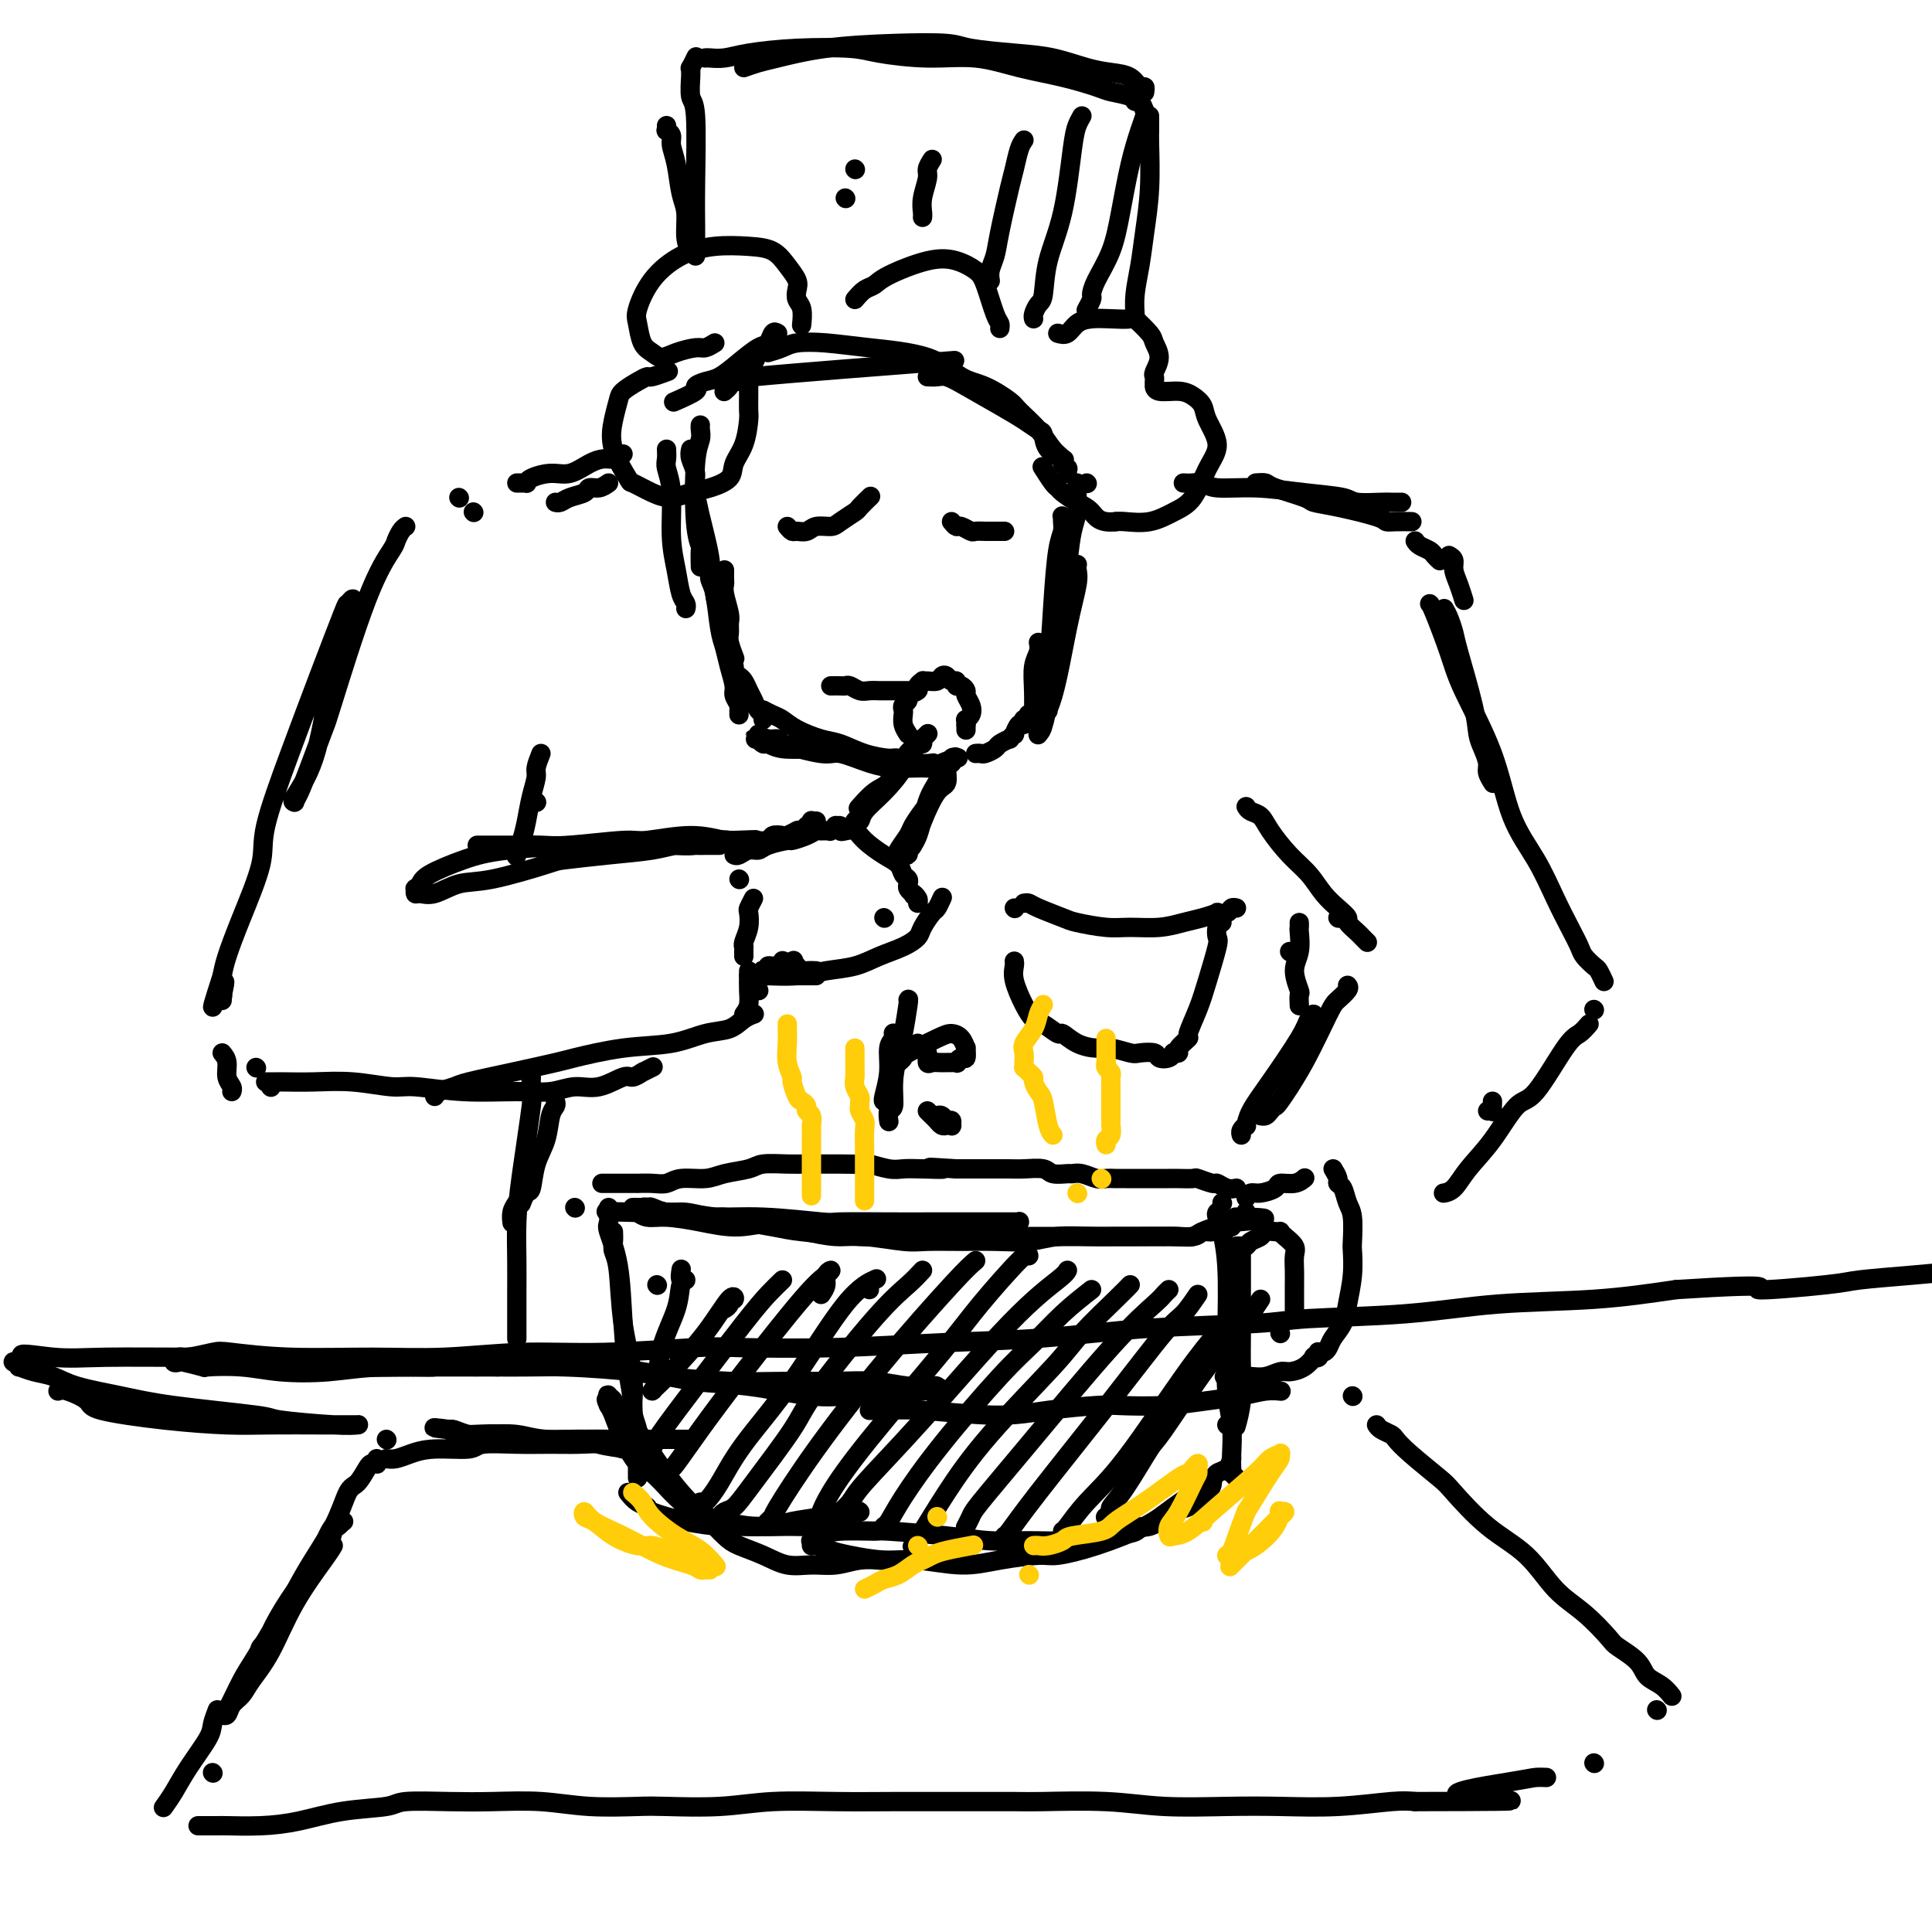 <svg viewBox='0 0 400 400' version='1.1' xmlns='http://www.w3.org/2000/svg' xmlns:xlink='http://www.w3.org/1999/xlink'><g fill='none' stroke='rgb(0,0,0)' stroke-width='4' stroke-linecap='round' stroke-linejoin='round'><path d='M12,288c0.402,-0.180 0.804,-0.360 2,0c1.196,0.360 3.185,1.259 4,2c0.815,0.741 0.455,1.323 3,2c2.545,0.677 7.993,1.449 13,2c5.007,0.551 9.572,0.880 13,1c3.428,0.120 5.717,0.032 9,0c3.283,-0.032 7.559,-0.009 10,0c2.441,0.009 3.046,0.002 4,0c0.954,-0.002 2.255,-0.001 3,0c0.745,0.001 0.934,-0.000 1,0c0.066,0.000 0.010,0.001 0,0c-0.010,-0.001 0.027,-0.003 0,0c-0.027,0.003 -0.119,0.013 0,0c0.119,-0.013 0.450,-0.048 0,0c-0.450,0.048 -1.680,0.179 -5,0c-3.320,-0.179 -8.730,-0.666 -11,-1c-2.270,-0.334 -1.401,-0.513 -5,-1c-3.599,-0.487 -11.666,-1.282 -17,-2c-5.334,-0.718 -7.934,-1.359 -11,-2c-3.066,-0.641 -6.596,-1.281 -9,-2c-2.404,-0.719 -3.681,-1.517 -5,-2c-1.319,-0.483 -2.681,-0.650 -4,-1c-1.319,-0.350 -2.597,-0.881 -3,-1c-0.403,-0.119 0.067,0.174 0,0c-0.067,-0.174 -0.672,-0.816 -1,-1c-0.328,-0.184 -0.379,0.090 0,0c0.379,-0.090 1.190,-0.545 2,-1'/><path d='M5,281c-2.160,-1.237 2.440,-0.329 6,0c3.560,0.329 6.079,0.078 11,0c4.921,-0.078 12.242,0.018 16,0c3.758,-0.018 3.951,-0.148 7,0c3.049,0.148 8.954,0.575 14,1c5.046,0.425 9.232,0.849 14,1c4.768,0.151 10.119,0.029 15,0c4.881,-0.029 9.291,0.034 14,0c4.709,-0.034 9.718,-0.167 15,0c5.282,0.167 10.836,0.633 14,1c3.164,0.367 3.936,0.633 7,1c3.064,0.367 8.419,0.834 13,1c4.581,0.166 8.387,0.030 12,0c3.613,-0.030 7.034,0.045 10,0c2.966,-0.045 5.477,-0.209 8,0c2.523,0.209 5.059,0.792 7,1c1.941,0.208 3.289,0.042 4,0c0.711,-0.042 0.787,0.040 1,0c0.213,-0.040 0.563,-0.203 1,0c0.437,0.203 0.961,0.772 1,1c0.039,0.228 -0.408,0.116 -1,0c-0.592,-0.116 -1.330,-0.234 -3,0c-1.670,0.234 -4.273,0.821 -7,1c-2.727,0.179 -5.579,-0.050 -8,0c-2.421,0.050 -4.413,0.377 -8,0c-3.587,-0.377 -8.769,-1.460 -13,-2c-4.231,-0.540 -7.509,-0.537 -11,-1c-3.491,-0.463 -7.193,-1.392 -11,-2c-3.807,-0.608 -7.717,-0.894 -12,-1c-4.283,-0.106 -8.938,-0.030 -12,0c-3.062,0.030 -4.531,0.015 -6,0'/><path d='M103,283c-16.652,-0.758 -12.281,-0.154 -13,0c-0.719,0.154 -6.527,-0.141 -11,0c-4.473,0.141 -7.611,0.718 -11,1c-3.389,0.282 -7.027,0.268 -10,0c-2.973,-0.268 -5.279,-0.790 -8,-1c-2.721,-0.210 -5.858,-0.108 -7,0c-1.142,0.108 -0.289,0.221 -1,0c-0.711,-0.221 -2.986,-0.776 -4,-1c-1.014,-0.224 -0.766,-0.116 -1,0c-0.234,0.116 -0.949,0.240 -1,0c-0.051,-0.240 0.564,-0.845 1,-1c0.436,-0.155 0.694,0.140 2,0c1.306,-0.140 3.661,-0.716 5,-1c1.339,-0.284 1.663,-0.276 4,0c2.337,0.276 6.685,0.821 12,1c5.315,0.179 11.595,-0.008 17,0c5.405,0.008 9.935,0.212 15,0c5.065,-0.212 10.665,-0.841 16,-1c5.335,-0.159 10.405,0.150 17,0c6.595,-0.150 14.715,-0.760 19,-1c4.285,-0.240 4.737,-0.110 9,0c4.263,0.110 12.338,0.198 20,0c7.662,-0.198 14.911,-0.683 22,-1c7.089,-0.317 14.019,-0.465 21,-1c6.981,-0.535 14.012,-1.457 22,-2c7.988,-0.543 16.933,-0.708 22,-1c5.067,-0.292 6.255,-0.711 11,-1c4.745,-0.289 13.045,-0.449 20,-1c6.955,-0.551 12.565,-1.495 19,-2c6.435,-0.505 13.696,-0.573 20,-1c6.304,-0.427 11.652,-1.214 17,-2'/><path d='M347,267c23.342,-1.499 16.198,-0.247 17,0c0.802,0.247 9.552,-0.512 14,-1c4.448,-0.488 4.595,-0.705 7,-1c2.405,-0.295 7.067,-0.667 11,-1c3.933,-0.333 7.138,-0.625 10,-1c2.862,-0.375 5.380,-0.833 8,-1c2.620,-0.167 5.341,-0.045 7,0c1.659,0.045 2.254,0.012 3,0c0.746,-0.012 1.642,-0.003 2,0c0.358,0.003 0.179,0.002 0,0'/><path d='M69,320c-0.288,0.509 -0.577,1.018 -2,3c-1.423,1.982 -3.982,5.437 -6,9c-2.018,3.563 -3.496,7.235 -5,10c-1.504,2.765 -3.034,4.622 -4,6c-0.966,1.378 -1.370,2.278 -2,3c-0.630,0.722 -1.488,1.267 -2,2c-0.512,0.733 -0.678,1.655 -1,2c-0.322,0.345 -0.801,0.113 -1,0c-0.199,-0.113 -0.117,-0.109 0,0c0.117,0.109 0.268,0.321 1,-1c0.732,-1.321 2.045,-4.177 3,-6c0.955,-1.823 1.551,-2.615 3,-5c1.449,-2.385 3.750,-6.365 6,-10c2.250,-3.635 4.449,-6.925 6,-9c1.551,-2.075 2.454,-2.934 3,-4c0.546,-1.066 0.736,-2.338 1,-3c0.264,-0.662 0.601,-0.713 1,-1c0.399,-0.287 0.861,-0.811 1,-1c0.139,-0.189 -0.043,-0.045 0,0c0.043,0.045 0.312,-0.010 0,0c-0.312,0.010 -1.204,0.086 -2,1c-0.796,0.914 -1.494,2.668 -2,4c-0.506,1.332 -0.818,2.244 -2,4c-1.182,1.756 -3.234,4.357 -5,7c-1.766,2.643 -3.245,5.327 -4,7c-0.755,1.673 -0.787,2.335 -1,3c-0.213,0.665 -0.606,1.332 -1,2'/><path d='M54,343c-2.628,4.318 -0.697,1.112 0,0c0.697,-1.112 0.162,-0.131 0,0c-0.162,0.131 0.050,-0.587 0,-1c-0.050,-0.413 -0.361,-0.521 0,-1c0.361,-0.479 1.395,-1.331 3,-4c1.605,-2.669 3.782,-7.156 6,-11c2.218,-3.844 4.478,-7.044 6,-10c1.522,-2.956 2.306,-5.668 3,-7c0.694,-1.332 1.296,-1.284 2,-2c0.704,-0.716 1.509,-2.196 2,-3c0.491,-0.804 0.667,-0.934 1,-1c0.333,-0.066 0.821,-0.069 1,0c0.179,0.069 0.048,0.211 0,0c-0.048,-0.211 -0.014,-0.775 0,-1c0.014,-0.225 0.007,-0.113 0,0'/><path d='M80,298c0.000,0.000 0.100,0.100 0.1,0.1'/><path d='M80,302c0.604,0.081 1.207,0.161 2,0c0.793,-0.161 1.774,-0.565 3,-1c1.226,-0.435 2.696,-0.901 5,-1c2.304,-0.099 5.441,0.170 7,0c1.559,-0.170 1.540,-0.779 3,-1c1.460,-0.221 4.401,-0.056 7,0c2.599,0.056 4.858,0.001 7,0c2.142,-0.001 4.167,0.052 6,0c1.833,-0.052 3.475,-0.210 5,0c1.525,0.210 2.931,0.788 4,1c1.069,0.212 1.799,0.056 2,0c0.201,-0.056 -0.126,-0.014 0,0c0.126,0.014 0.706,0.001 1,0c0.294,-0.001 0.302,0.010 0,0c-0.302,-0.010 -0.916,-0.040 -1,0c-0.084,0.040 0.360,0.151 -1,0c-1.360,-0.151 -4.524,-0.562 -6,-1c-1.476,-0.438 -1.266,-0.901 -3,-1c-1.734,-0.099 -5.414,0.166 -8,0c-2.586,-0.166 -4.080,-0.762 -6,-1c-1.920,-0.238 -4.266,-0.116 -6,0c-1.734,0.116 -2.857,0.227 -4,0c-1.143,-0.227 -2.308,-0.792 -3,-1c-0.692,-0.208 -0.912,-0.059 -1,0c-0.088,0.059 -0.044,0.030 0,0'/><path d='M93,296c-6.056,-0.678 -1.697,-0.374 0,0c1.697,0.374 0.732,0.818 1,1c0.268,0.182 1.770,0.101 4,0c2.230,-0.101 5.186,-0.223 7,0c1.814,0.223 2.484,0.792 5,1c2.516,0.208 6.878,0.056 10,0c3.122,-0.056 5.004,-0.015 7,0c1.996,0.015 4.107,0.004 6,0c1.893,-0.004 3.569,-0.001 5,0c1.431,0.001 2.618,0.000 3,0c0.382,-0.000 -0.042,-0.000 0,0c0.042,0.000 0.550,0.000 1,0c0.450,-0.000 0.843,-0.000 1,0c0.157,0.000 0.079,0.000 0,0'/><path d='M45,354c-0.411,1.076 -0.821,2.152 -1,3c-0.179,0.848 -0.125,1.467 -1,3c-0.875,1.533 -2.679,3.980 -4,6c-1.321,2.020 -2.158,3.614 -3,5c-0.842,1.386 -1.688,2.566 -2,3c-0.312,0.434 -0.089,0.124 0,0c0.089,-0.124 0.045,-0.062 0,0'/><path d='M44,367c0.000,0.000 0.100,0.100 0.1,0.1'/><path d='M41,378c0.636,-0.001 1.272,-0.002 2,0c0.728,0.002 1.547,0.008 2,0c0.453,-0.008 0.538,-0.029 2,0c1.462,0.029 4.301,0.109 7,0c2.699,-0.109 5.258,-0.408 8,-1c2.742,-0.592 5.667,-1.479 9,-2c3.333,-0.521 7.073,-0.677 9,-1c1.927,-0.323 2.040,-0.815 4,-1c1.960,-0.185 5.767,-0.064 9,0c3.233,0.064 5.892,0.069 9,0c3.108,-0.069 6.666,-0.214 10,0c3.334,0.214 6.444,0.786 10,1c3.556,0.214 7.559,0.072 10,0c2.441,-0.072 3.320,-0.072 6,0c2.680,0.072 7.160,0.215 11,0c3.840,-0.215 7.039,-0.790 11,-1c3.961,-0.210 8.684,-0.056 13,0c4.316,0.056 8.226,0.014 12,0c3.774,-0.014 7.413,0.000 12,0c4.587,-0.000 10.124,-0.014 13,0c2.876,0.014 3.093,0.056 6,0c2.907,-0.056 8.506,-0.210 13,0c4.494,0.210 7.885,0.785 12,1c4.115,0.215 8.953,0.072 13,0c4.047,-0.072 7.301,-0.071 11,0c3.699,0.071 7.842,0.211 12,0c4.158,-0.211 8.331,-0.775 11,-1c2.669,-0.225 3.835,-0.113 5,0'/><path d='M293,373c34.140,-0.061 14.991,-0.212 10,-1c-4.991,-0.788 4.178,-2.211 9,-3c4.822,-0.789 5.298,-0.943 6,-1c0.702,-0.057 1.629,-0.016 2,0c0.371,0.016 0.185,0.008 0,0'/><path d='M330,365c0.000,0.000 0.100,0.100 0.1,0.1'/><path d='M180,292c0.336,-0.010 0.671,-0.019 1,0c0.329,0.019 0.651,0.068 2,0c1.349,-0.068 3.725,-0.253 8,0c4.275,0.253 10.450,0.944 15,1c4.550,0.056 7.474,-0.524 11,-1c3.526,-0.476 7.653,-0.848 10,-1c2.347,-0.152 2.914,-0.083 5,0c2.086,0.083 5.691,0.180 9,0c3.309,-0.180 6.323,-0.637 9,-1c2.677,-0.363 5.016,-0.633 7,-1c1.984,-0.367 3.611,-0.829 5,-1c1.389,-0.171 2.540,-0.049 3,0c0.460,0.049 0.230,0.024 0,0'/><path d='M280,289c0.000,0.000 0.100,0.100 0.1,0.1'/><path d='M285,295c0.214,0.325 0.428,0.651 1,1c0.572,0.349 1.500,0.722 2,1c0.500,0.278 0.570,0.461 1,1c0.430,0.539 1.219,1.436 3,3c1.781,1.564 4.554,3.797 6,5c1.446,1.203 1.564,1.376 3,3c1.436,1.624 4.189,4.697 7,7c2.811,2.303 5.682,3.834 8,6c2.318,2.166 4.085,4.967 6,7c1.915,2.033 3.979,3.297 6,5c2.021,1.703 4.001,3.845 5,5c0.999,1.155 1.017,1.322 2,2c0.983,0.678 2.929,1.867 4,3c1.071,1.133 1.266,2.211 2,3c0.734,0.789 2.005,1.289 3,2c0.995,0.711 1.713,1.632 2,2c0.287,0.368 0.144,0.184 0,0'/><path d='M343,354c0.000,0.000 0.100,0.100 0.1,0.1'/><path d='M127,255c0.027,0.671 0.053,1.342 0,2c-0.053,0.658 -0.187,1.302 0,2c0.187,0.698 0.695,1.449 1,4c0.305,2.551 0.407,6.901 1,11c0.593,4.099 1.675,7.945 2,11c0.325,3.055 -0.109,5.319 0,7c0.109,1.681 0.761,2.780 1,4c0.239,1.220 0.064,2.562 0,3c-0.064,0.438 -0.017,-0.027 0,0c0.017,0.027 0.005,0.546 0,1c-0.005,0.454 -0.001,0.844 0,1c0.001,0.156 0.001,0.078 0,0'/><path d='M126,250c-0.014,0.221 -0.029,0.442 0,1c0.029,0.558 0.101,1.452 0,2c-0.101,0.548 -0.377,0.749 0,2c0.377,1.251 1.406,3.553 2,7c0.594,3.447 0.751,8.040 1,12c0.249,3.960 0.588,7.288 1,10c0.412,2.712 0.895,4.806 1,7c0.105,2.194 -0.168,4.486 0,6c0.168,1.514 0.777,2.251 1,3c0.223,0.749 0.060,1.511 0,2c-0.060,0.489 -0.016,0.706 0,1c0.016,0.294 0.004,0.667 0,1c-0.004,0.333 -0.001,0.628 0,1c0.001,0.372 0.000,0.821 0,1c-0.000,0.179 -0.000,0.090 0,0'/><path d='M130,309c0.607,0.748 1.213,1.497 2,2c0.787,0.503 1.753,0.762 2,1c0.247,0.238 -0.227,0.457 1,1c1.227,0.543 4.153,1.410 7,2c2.847,0.590 5.615,0.901 7,1c1.385,0.099 1.386,-0.016 3,0c1.614,0.016 4.842,0.162 7,0c2.158,-0.162 3.246,-0.632 5,-1c1.754,-0.368 4.172,-0.635 6,-1c1.828,-0.365 3.064,-0.830 4,-1c0.936,-0.170 1.571,-0.046 2,0c0.429,0.046 0.651,0.013 1,0c0.349,-0.013 0.824,-0.005 1,0c0.176,0.005 0.051,0.008 0,0c-0.051,-0.008 -0.030,-0.026 0,0c0.030,0.026 0.069,0.098 0,0c-0.069,-0.098 -0.247,-0.365 -1,0c-0.753,0.365 -2.082,1.363 -4,2c-1.918,0.637 -4.423,0.912 -6,1c-1.577,0.088 -2.224,-0.012 -4,0c-1.776,0.012 -4.681,0.137 -7,0c-2.319,-0.137 -4.052,-0.534 -6,-1c-1.948,-0.466 -4.111,-1.001 -6,-2c-1.889,-0.999 -3.504,-2.463 -5,-4c-1.496,-1.537 -2.873,-3.147 -4,-4c-1.127,-0.853 -2.003,-0.950 -3,-2c-0.997,-1.050 -2.115,-3.052 -3,-5c-0.885,-1.948 -1.539,-3.842 -2,-5c-0.461,-1.158 -0.731,-1.579 -1,-2'/><path d='M126,291c-0.934,-2.026 -0.268,-1.092 0,-1c0.268,0.092 0.137,-0.658 0,-1c-0.137,-0.342 -0.279,-0.276 0,0c0.279,0.276 0.979,0.762 1,1c0.021,0.238 -0.638,0.229 0,1c0.638,0.771 2.573,2.321 4,4c1.427,1.679 2.348,3.485 4,6c1.652,2.515 4.037,5.737 6,8c1.963,2.263 3.504,3.567 5,5c1.496,1.433 2.948,2.997 4,4c1.052,1.003 1.705,1.447 3,2c1.295,0.553 3.234,1.216 5,2c1.766,0.784 3.360,1.688 5,2c1.640,0.312 3.325,0.031 5,0c1.675,-0.031 3.338,0.188 5,0c1.662,-0.188 3.322,-0.782 5,-1c1.678,-0.218 3.375,-0.059 4,0c0.625,0.059 0.179,0.017 0,0c-0.179,-0.017 -0.089,-0.008 0,0'/><path d='M133,250c0.178,-0.081 0.357,-0.161 1,0c0.643,0.161 1.751,0.565 4,1c2.249,0.435 5.638,0.901 9,1c3.362,0.099 6.697,-0.170 11,0c4.303,0.170 9.573,0.778 12,1c2.427,0.222 2.011,0.060 4,0c1.989,-0.060 6.382,-0.016 10,0c3.618,0.016 6.461,0.004 9,0c2.539,-0.004 4.775,-0.001 7,0c2.225,0.001 4.438,0.001 6,0c1.562,-0.001 2.472,-0.001 3,0c0.528,0.001 0.675,0.004 1,0c0.325,-0.004 0.830,-0.015 1,0c0.170,0.015 0.006,0.057 0,0c-0.006,-0.057 0.146,-0.212 0,0c-0.146,0.212 -0.588,0.790 -2,1c-1.412,0.210 -3.792,0.051 -7,0c-3.208,-0.051 -7.244,0.005 -12,0c-4.756,-0.005 -10.233,-0.071 -13,0c-2.767,0.071 -2.823,0.278 -5,0c-2.177,-0.278 -6.473,-1.040 -10,-1c-3.527,0.040 -6.283,0.883 -9,1c-2.717,0.117 -5.394,-0.491 -8,-1c-2.606,-0.509 -5.142,-0.920 -7,-1c-1.858,-0.080 -3.039,0.171 -4,0c-0.961,-0.171 -1.703,-0.763 -2,-1c-0.297,-0.237 -0.148,-0.118 0,0'/><path d='M132,251c-12.181,-0.309 -4.135,-0.081 -1,0c3.135,0.081 1.358,0.014 1,0c-0.358,-0.014 0.704,0.023 2,0c1.296,-0.023 2.825,-0.108 5,0c2.175,0.108 4.994,0.407 9,1c4.006,0.593 9.197,1.479 12,2c2.803,0.521 3.216,0.675 6,1c2.784,0.325 7.937,0.819 12,1c4.063,0.181 7.036,0.048 11,0c3.964,-0.048 8.920,-0.013 13,0c4.080,0.013 7.286,0.003 11,0c3.714,-0.003 7.937,-0.000 10,0c2.063,0.000 1.965,-0.003 4,0c2.035,0.003 6.201,0.011 9,0c2.799,-0.011 4.231,-0.041 6,0c1.769,0.041 3.875,0.155 5,0c1.125,-0.155 1.268,-0.577 2,-1c0.732,-0.423 2.052,-0.845 3,-1c0.948,-0.155 1.525,-0.042 2,0c0.475,0.042 0.850,0.012 1,0c0.150,-0.012 0.075,-0.006 0,0'/><path d='M252,251c-0.121,0.194 -0.242,0.388 0,1c0.242,0.612 0.849,1.642 1,2c0.151,0.358 -0.152,0.043 0,1c0.152,0.957 0.759,3.187 1,7c0.241,3.813 0.117,9.210 0,14c-0.117,4.790 -0.227,8.972 0,12c0.227,3.028 0.792,4.901 1,7c0.208,2.099 0.060,4.423 0,6c-0.060,1.577 -0.030,2.409 0,3c0.030,0.591 0.061,0.943 0,1c-0.061,0.057 -0.212,-0.181 0,0c0.212,0.181 0.788,0.779 1,1c0.212,0.221 0.061,0.063 0,0c-0.061,-0.063 -0.030,-0.032 0,0'/><path d='M257,258c-0.000,0.317 -0.000,0.634 0,1c0.000,0.366 0.001,0.781 0,2c-0.001,1.219 -0.004,3.242 0,6c0.004,2.758 0.015,6.252 0,9c-0.015,2.748 -0.057,4.750 0,7c0.057,2.250 0.211,4.747 0,7c-0.211,2.253 -0.788,4.260 -1,5c-0.212,0.740 -0.061,0.211 0,0c0.061,-0.211 0.030,-0.106 0,0'/><path d='M255,302c-0.208,0.759 -0.417,1.518 -1,2c-0.583,0.482 -1.542,0.688 -2,1c-0.458,0.312 -0.416,0.728 -2,2c-1.584,1.272 -4.793,3.398 -7,5c-2.207,1.602 -3.410,2.681 -6,4c-2.590,1.319 -6.565,2.880 -10,4c-3.435,1.120 -6.328,1.799 -8,2c-1.672,0.201 -2.121,-0.075 -4,0c-1.879,0.075 -5.188,0.500 -8,1c-2.812,0.500 -5.126,1.073 -8,1c-2.874,-0.073 -6.307,-0.794 -9,-1c-2.693,-0.206 -4.645,0.104 -7,0c-2.355,-0.104 -5.114,-0.620 -7,-1c-1.886,-0.380 -2.899,-0.623 -4,-1c-1.101,-0.377 -2.290,-0.888 -3,-1c-0.710,-0.112 -0.942,0.177 -1,0c-0.058,-0.177 0.059,-0.818 0,-1c-0.059,-0.182 -0.295,0.094 0,0c0.295,-0.094 1.122,-0.558 2,-1c0.878,-0.442 1.807,-0.861 4,-1c2.193,-0.139 5.651,0.001 7,0c1.349,-0.001 0.589,-0.143 3,0c2.411,0.143 7.994,0.571 12,1c4.006,0.429 6.435,0.857 9,1c2.565,0.143 5.268,0.000 8,0c2.732,-0.000 5.495,0.143 8,0c2.505,-0.143 4.753,-0.571 7,-1'/><path d='M228,318c9.830,-0.346 7.404,-1.710 7,-2c-0.404,-0.290 1.212,0.493 3,0c1.788,-0.493 3.747,-2.262 5,-3c1.253,-0.738 1.800,-0.445 3,-1c1.200,-0.555 3.054,-1.957 4,-3c0.946,-1.043 0.985,-1.727 1,-2c0.015,-0.273 0.008,-0.137 0,0'/><path d='M254,295c0.000,0.000 0.100,0.100 0.1,0.1'/><path d='M261,269c-0.619,0.926 -1.237,1.853 -2,3c-0.763,1.147 -1.670,2.516 -3,4c-1.330,1.484 -3.082,3.084 -6,7c-2.918,3.916 -7.001,10.148 -9,13c-1.999,2.852 -1.912,2.323 -3,4c-1.088,1.677 -3.349,5.560 -5,8c-1.651,2.440 -2.690,3.438 -3,4c-0.310,0.562 0.109,0.690 0,1c-0.109,0.310 -0.745,0.803 -1,1c-0.255,0.197 -0.127,0.099 0,0'/><path d='M255,273c-0.326,0.348 -0.652,0.696 -1,1c-0.348,0.304 -0.716,0.565 -2,2c-1.284,1.435 -3.482,4.045 -7,9c-3.518,4.955 -8.354,12.256 -12,17c-3.646,4.744 -6.101,6.931 -8,9c-1.899,2.069 -3.242,4.018 -4,5c-0.758,0.982 -0.931,0.995 -1,1c-0.069,0.005 -0.035,0.003 0,0'/><path d='M248,268c-1.039,1.525 -2.079,3.050 -3,4c-0.921,0.950 -1.725,1.326 -4,4c-2.275,2.674 -6.021,7.645 -11,14c-4.979,6.355 -11.190,14.095 -15,19c-3.810,4.905 -5.218,6.974 -6,8c-0.782,1.026 -0.938,1.007 -1,1c-0.062,-0.007 -0.031,-0.004 0,0'/><path d='M242,267c-0.352,0.331 -0.704,0.663 -1,1c-0.296,0.337 -0.537,0.681 -2,2c-1.463,1.319 -4.147,3.615 -9,9c-4.853,5.385 -11.875,13.860 -17,20c-5.125,6.140 -8.353,9.945 -10,12c-1.647,2.055 -1.713,2.361 -2,3c-0.287,0.639 -0.796,1.611 -1,2c-0.204,0.389 -0.102,0.194 0,0'/><path d='M234,266c-0.569,0.596 -1.137,1.191 -3,3c-1.863,1.809 -5.020,4.830 -7,7c-1.980,2.170 -2.783,3.489 -6,7c-3.217,3.511 -8.848,9.214 -13,14c-4.152,4.786 -6.824,8.654 -9,12c-2.176,3.346 -3.855,6.170 -5,8c-1.145,1.830 -1.756,2.666 -2,3c-0.244,0.334 -0.122,0.167 0,0'/><path d='M226,267c-1.987,1.554 -3.974,3.107 -6,5c-2.026,1.893 -4.090,4.125 -6,6c-1.910,1.875 -3.664,3.392 -7,7c-3.336,3.608 -8.253,9.307 -12,14c-3.747,4.693 -6.324,8.382 -8,11c-1.676,2.618 -2.451,4.166 -3,5c-0.549,0.834 -0.871,0.952 -1,1c-0.129,0.048 -0.064,0.024 0,0'/><path d='M221,263c-0.167,0.335 -0.333,0.669 -2,2c-1.667,1.331 -4.834,3.658 -10,9c-5.166,5.342 -12.330,13.698 -18,20c-5.670,6.302 -9.845,10.551 -12,13c-2.155,2.449 -2.289,3.100 -3,4c-0.711,0.900 -1.999,2.050 -3,3c-1.001,0.950 -1.715,1.700 -2,2c-0.285,0.300 -0.143,0.150 0,0'/><path d='M213,260c-0.076,-0.418 -0.153,-0.836 -2,1c-1.847,1.836 -5.465,5.925 -8,9c-2.535,3.075 -3.986,5.136 -8,10c-4.014,4.864 -10.591,12.531 -15,18c-4.409,5.469 -6.648,8.742 -8,11c-1.352,2.258 -1.815,3.502 -2,4c-0.185,0.498 -0.093,0.249 0,0'/><path d='M202,261c-0.889,0.754 -1.778,1.507 -5,5c-3.222,3.493 -8.776,9.724 -14,16c-5.224,6.276 -10.118,12.596 -14,18c-3.882,5.404 -6.752,9.892 -8,12c-1.248,2.108 -0.874,1.837 -1,2c-0.126,0.163 -0.750,0.761 -1,1c-0.250,0.239 -0.125,0.120 0,0'/><path d='M191,263c-0.814,0.886 -1.628,1.773 -3,3c-1.372,1.227 -3.302,2.795 -7,7c-3.698,4.205 -9.166,11.049 -12,15c-2.834,3.951 -3.036,5.010 -5,8c-1.964,2.990 -5.689,7.912 -8,11c-2.311,3.088 -3.207,4.343 -4,5c-0.793,0.657 -1.483,0.715 -2,1c-0.517,0.285 -0.862,0.796 -1,1c-0.138,0.204 -0.069,0.102 0,0'/><path d='M180,267c-0.083,-0.322 -0.167,-0.643 0,-1c0.167,-0.357 0.583,-0.748 1,-1c0.417,-0.252 0.835,-0.364 0,0c-0.835,0.364 -2.924,1.205 -6,5c-3.076,3.795 -7.140,10.544 -11,16c-3.860,5.456 -7.518,9.619 -10,13c-2.482,3.381 -3.789,5.978 -5,8c-1.211,2.022 -2.326,3.467 -3,4c-0.674,0.533 -0.907,0.152 -1,0c-0.093,-0.152 -0.047,-0.076 0,0'/><path d='M170,268c0.456,-0.654 0.912,-1.307 1,-2c0.088,-0.693 -0.192,-1.425 0,-2c0.192,-0.575 0.857,-0.992 1,-1c0.143,-0.008 -0.235,0.394 -1,1c-0.765,0.606 -1.918,1.416 -5,5c-3.082,3.584 -8.094,9.941 -12,15c-3.906,5.059 -6.707,8.820 -9,12c-2.293,3.180 -4.079,5.779 -5,7c-0.921,1.221 -0.977,1.063 -1,1c-0.023,-0.063 -0.011,-0.032 0,0'/><path d='M162,265c-0.960,0.923 -1.920,1.847 -3,3c-1.080,1.153 -2.279,2.537 -5,6c-2.721,3.463 -6.964,9.005 -10,13c-3.036,3.995 -4.865,6.442 -6,8c-1.135,1.558 -1.575,2.227 -2,3c-0.425,0.773 -0.836,1.649 -1,2c-0.164,0.351 -0.082,0.175 0,0'/><path d='M150,271c0.454,-0.298 0.908,-0.597 1,-1c0.092,-0.403 -0.177,-0.911 0,-1c0.177,-0.089 0.801,0.242 1,0c0.199,-0.242 -0.028,-1.055 -1,0c-0.972,1.055 -2.688,3.979 -5,7c-2.312,3.021 -5.221,6.139 -7,8c-1.779,1.861 -2.427,2.467 -3,3c-0.573,0.533 -1.069,0.994 -1,1c0.069,0.006 0.703,-0.444 1,-2c0.297,-1.556 0.258,-4.219 1,-7c0.742,-2.781 2.265,-5.681 3,-8c0.735,-2.319 0.680,-4.058 1,-5c0.320,-0.942 1.014,-1.088 1,-1c-0.014,0.088 -0.734,0.408 -1,0c-0.266,-0.408 -0.076,-1.545 0,-2c0.076,-0.455 0.038,-0.227 0,0'/><path d='M136,266c0.000,0.000 0.100,0.100 0.1,0.1'/><path d='M258,248c0.284,-0.444 0.569,-0.889 1,-1c0.431,-0.111 1.009,0.110 2,0c0.991,-0.110 2.395,-0.552 3,-1c0.605,-0.448 0.409,-0.904 1,-1c0.591,-0.096 1.967,0.166 3,0c1.033,-0.166 1.724,-0.762 2,-1c0.276,-0.238 0.138,-0.119 0,0'/><path d='M276,242c0.447,0.742 0.894,1.484 1,2c0.106,0.516 -0.129,0.808 0,1c0.129,0.192 0.623,0.286 1,1c0.377,0.714 0.638,2.047 1,3c0.362,0.953 0.826,1.525 1,3c0.174,1.475 0.059,3.854 0,5c-0.059,1.146 -0.061,1.059 0,2c0.061,0.941 0.185,2.910 0,5c-0.185,2.090 -0.679,4.301 -1,6c-0.321,1.699 -0.468,2.886 -1,4c-0.532,1.114 -1.449,2.154 -2,3c-0.551,0.846 -0.735,1.498 -1,2c-0.265,0.502 -0.611,0.853 -1,1c-0.389,0.147 -0.821,0.090 -1,0c-0.179,-0.090 -0.105,-0.214 0,0c0.105,0.214 0.243,0.765 0,1c-0.243,0.235 -0.865,0.153 -1,0c-0.135,-0.153 0.218,-0.377 0,0c-0.218,0.377 -1.007,1.355 -2,2c-0.993,0.645 -2.190,0.957 -3,1c-0.810,0.043 -1.232,-0.185 -2,0c-0.768,0.185 -1.881,0.782 -3,1c-1.119,0.218 -2.245,0.059 -3,0c-0.755,-0.059 -1.141,-0.016 -1,0c0.141,0.016 0.807,0.004 0,0c-0.807,-0.004 -3.088,-0.001 -4,0c-0.912,0.001 -0.456,0.001 0,0'/><path d='M256,258c0.324,-0.024 0.649,-0.049 1,0c0.351,0.049 0.729,0.171 1,0c0.271,-0.171 0.436,-0.634 1,-1c0.564,-0.366 1.528,-0.634 2,-1c0.472,-0.366 0.452,-0.831 1,-1c0.548,-0.169 1.665,-0.043 2,0c0.335,0.043 -0.113,0.004 0,0c0.113,-0.004 0.787,0.029 1,0c0.213,-0.029 -0.034,-0.118 0,0c0.034,0.118 0.349,0.443 1,1c0.651,0.557 1.639,1.346 2,2c0.361,0.654 0.097,1.174 0,2c-0.097,0.826 -0.026,1.959 0,3c0.026,1.041 0.007,1.990 0,3c-0.007,1.010 -0.002,2.080 0,3c0.002,0.920 0.001,1.692 0,2c-0.001,0.308 -0.000,0.154 0,0'/><path d='M265,276c0.000,0.000 0.100,0.100 0.1,0.1'/><path d='M253,249c0.000,0.000 0.100,0.100 0.1,0.1'/><path d='M256,246c-0.625,0.121 -1.251,0.243 -2,0c-0.749,-0.243 -1.622,-0.850 -2,-1c-0.378,-0.150 -0.260,0.156 -1,0c-0.740,-0.156 -2.337,-0.774 -3,-1c-0.663,-0.226 -0.391,-0.061 -1,0c-0.609,0.061 -2.098,0.016 -3,0c-0.902,-0.016 -1.218,-0.004 -2,0c-0.782,0.004 -2.030,0.001 -3,0c-0.970,-0.001 -1.664,-0.001 -2,0c-0.336,0.001 -0.316,0.001 -1,0c-0.684,-0.001 -2.074,-0.004 -3,0c-0.926,0.004 -1.390,0.015 -2,0c-0.610,-0.015 -1.366,-0.057 -2,0c-0.634,0.057 -1.147,0.212 -2,0c-0.853,-0.212 -2.047,-0.793 -3,-1c-0.953,-0.207 -1.665,-0.041 -2,0c-0.335,0.041 -0.291,-0.041 -1,0c-0.709,0.041 -2.170,0.207 -3,0c-0.830,-0.207 -1.028,-0.788 -2,-1c-0.972,-0.212 -2.716,-0.057 -4,0c-1.284,0.057 -2.106,0.015 -3,0c-0.894,-0.015 -1.858,-0.004 -3,0c-1.142,0.004 -2.461,0.001 -3,0c-0.539,-0.001 -0.297,-0.000 -1,0c-0.703,0.000 -2.352,0.000 -4,0'/><path d='M198,242c-9.466,-0.620 -4.130,-0.170 -3,0c1.130,0.170 -1.946,0.060 -4,0c-2.054,-0.060 -3.085,-0.069 -4,0c-0.915,0.069 -1.714,0.215 -3,0c-1.286,-0.215 -3.061,-0.790 -4,-1c-0.939,-0.210 -1.043,-0.056 -2,0c-0.957,0.056 -2.767,0.014 -4,0c-1.233,-0.014 -1.889,-0.001 -3,0c-1.111,0.001 -2.678,-0.011 -4,0c-1.322,0.011 -2.400,0.046 -4,0c-1.600,-0.046 -3.723,-0.171 -5,0c-1.277,0.171 -1.706,0.638 -3,1c-1.294,0.362 -3.451,0.619 -5,1c-1.549,0.381 -2.490,0.887 -4,1c-1.510,0.113 -3.589,-0.166 -5,0c-1.411,0.166 -2.155,0.776 -3,1c-0.845,0.224 -1.793,0.060 -3,0c-1.207,-0.060 -2.674,-0.016 -3,0c-0.326,0.016 0.490,0.004 0,0c-0.490,-0.004 -2.286,-0.001 -3,0c-0.714,0.001 -0.346,0.000 -1,0c-0.654,-0.000 -2.330,-0.000 -3,0c-0.670,0.000 -0.335,0.000 0,0'/><path d='M119,250c0.000,0.000 0.100,0.100 0.1,0.1'/><path d='M131,250c0.208,-0.009 0.416,-0.017 1,0c0.584,0.017 1.543,0.061 2,0c0.457,-0.061 0.413,-0.227 1,0c0.587,0.227 1.807,0.849 3,1c1.193,0.151 2.359,-0.167 4,0c1.641,0.167 3.756,0.818 5,1c1.244,0.182 1.616,-0.105 3,0c1.384,0.105 3.780,0.601 6,1c2.220,0.399 4.264,0.699 6,1c1.736,0.301 3.164,0.602 5,1c1.836,0.398 4.078,0.891 6,1c1.922,0.109 3.523,-0.167 6,0c2.477,0.167 5.831,0.778 8,1c2.169,0.222 3.155,0.056 5,0c1.845,-0.056 4.551,-0.001 7,0c2.449,0.001 4.642,-0.052 7,0c2.358,0.052 4.881,0.210 7,0c2.119,-0.210 3.833,-0.788 6,-1c2.167,-0.212 4.786,-0.057 7,0c2.214,0.057 4.024,0.015 5,0c0.976,-0.015 1.119,-0.003 2,0c0.881,0.003 2.501,-0.003 4,0c1.499,0.003 2.878,0.016 4,0c1.122,-0.016 1.987,-0.061 3,0c1.013,0.061 2.172,0.227 3,0c0.828,-0.227 1.324,-0.848 2,-1c0.676,-0.152 1.532,0.165 2,0c0.468,-0.165 0.549,-0.814 1,-1c0.451,-0.186 1.272,0.090 2,0c0.728,-0.090 1.364,-0.545 2,-1'/><path d='M256,253c10.896,-0.846 3.638,-0.963 1,-1c-2.638,-0.037 -0.654,0.004 0,0c0.654,-0.004 -0.021,-0.054 0,0c0.021,0.054 0.738,0.210 1,0c0.262,-0.210 0.071,-0.787 0,-1c-0.071,-0.213 -0.020,-0.061 0,0c0.020,0.061 0.010,0.030 0,0'/><path d='M150,118c-0.008,0.764 -0.016,1.527 0,2c0.016,0.473 0.057,0.655 0,1c-0.057,0.345 -0.212,0.853 0,2c0.212,1.147 0.793,2.931 1,4c0.207,1.069 0.042,1.422 0,2c-0.042,0.578 0.040,1.382 0,2c-0.040,0.618 -0.203,1.051 0,2c0.203,0.949 0.772,2.414 1,3c0.228,0.586 0.114,0.293 0,0'/><path d='M147,116c-0.119,0.685 -0.238,1.371 0,2c0.238,0.629 0.834,1.203 1,2c0.166,0.797 -0.096,1.817 0,3c0.096,1.183 0.552,2.529 1,4c0.448,1.471 0.890,3.068 1,4c0.110,0.932 -0.110,1.199 0,2c0.110,0.801 0.552,2.134 1,3c0.448,0.866 0.904,1.263 1,2c0.096,0.737 -0.166,1.814 0,3c0.166,1.186 0.762,2.482 1,3c0.238,0.518 0.119,0.259 0,0'/><path d='M147,117c0.024,0.237 0.048,0.474 0,1c-0.048,0.526 -0.168,1.340 0,2c0.168,0.660 0.623,1.168 1,3c0.377,1.832 0.674,4.990 1,7c0.326,2.010 0.680,2.871 1,4c0.320,1.129 0.608,2.527 1,4c0.392,1.473 0.890,3.022 1,4c0.110,0.978 -0.167,1.385 0,2c0.167,0.615 0.777,1.436 1,2c0.223,0.564 0.060,0.869 0,1c-0.060,0.131 -0.016,0.087 0,0c0.016,-0.087 0.004,-0.216 0,0c-0.004,0.216 -0.001,0.776 0,1c0.001,0.224 0.001,0.112 0,0'/><path d='M153,140c0.334,0.242 0.668,0.484 1,1c0.332,0.516 0.663,1.305 1,2c0.337,0.695 0.679,1.297 1,2c0.321,0.703 0.622,1.508 1,2c0.378,0.492 0.832,0.671 1,1c0.168,0.329 0.048,0.808 0,1c-0.048,0.192 -0.024,0.096 0,0'/><path d='M157,152c0.630,0.445 1.261,0.890 2,1c0.739,0.110 1.587,-0.114 2,0c0.413,0.114 0.392,0.566 1,1c0.608,0.434 1.847,0.848 3,1c1.153,0.152 2.222,0.041 3,0c0.778,-0.041 1.265,-0.011 2,0c0.735,0.011 1.717,0.003 2,0c0.283,-0.003 -0.135,-0.001 0,0c0.135,0.001 0.822,0.000 1,0c0.178,-0.000 -0.152,-0.000 0,0c0.152,0.000 0.786,0.000 1,0c0.214,-0.000 0.009,-0.000 0,0c-0.009,0.000 0.178,0.001 0,0c-0.178,-0.001 -0.720,-0.004 -1,0c-0.280,0.004 -0.298,0.016 -1,0c-0.702,-0.016 -2.087,-0.061 -4,0c-1.913,0.061 -4.354,0.226 -6,0c-1.646,-0.226 -2.499,-0.845 -3,-1c-0.501,-0.155 -0.652,0.155 -1,0c-0.348,-0.155 -0.893,-0.774 -1,-1c-0.107,-0.226 0.226,-0.061 0,0c-0.226,0.061 -1.009,0.016 -1,0c0.009,-0.016 0.810,-0.004 1,0c0.190,0.004 -0.231,0.001 0,0c0.231,-0.001 1.116,-0.001 2,0'/><path d='M159,153c0.702,0.098 0.956,0.341 3,1c2.044,0.659 5.877,1.732 8,2c2.123,0.268 2.536,-0.268 4,0c1.464,0.268 3.979,1.341 6,2c2.021,0.659 3.547,0.906 5,1c1.453,0.094 2.831,0.036 4,0c1.169,-0.036 2.128,-0.048 3,0c0.872,0.048 1.656,0.157 2,0c0.344,-0.157 0.246,-0.581 1,-1c0.754,-0.419 2.358,-0.834 3,-1c0.642,-0.166 0.321,-0.083 0,0'/><path d='M158,147c0.676,0.355 1.351,0.710 2,1c0.649,0.290 1.270,0.515 2,1c0.730,0.485 1.569,1.230 3,2c1.431,0.770 3.456,1.564 5,2c1.544,0.436 2.608,0.513 4,1c1.392,0.487 3.112,1.384 5,2c1.888,0.616 3.942,0.949 5,1c1.058,0.051 1.119,-0.182 2,0c0.881,0.182 2.583,0.780 4,1c1.417,0.220 2.548,0.063 3,0c0.452,-0.063 0.226,-0.031 0,0'/><path d='M202,156c0.366,-0.025 0.733,-0.049 1,0c0.267,0.049 0.435,0.172 1,0c0.565,-0.172 1.529,-0.639 2,-1c0.471,-0.361 0.451,-0.616 1,-1c0.549,-0.384 1.666,-0.895 2,-1c0.334,-0.105 -0.117,0.197 0,0c0.117,-0.197 0.802,-0.894 1,-1c0.198,-0.106 -0.092,0.379 0,0c0.092,-0.379 0.564,-1.622 1,-2c0.436,-0.378 0.835,0.109 1,0c0.165,-0.109 0.097,-0.814 0,-1c-0.097,-0.186 -0.223,0.145 0,0c0.223,-0.145 0.796,-0.767 1,-1c0.204,-0.233 0.041,-0.076 0,0c-0.041,0.076 0.041,0.072 0,0c-0.041,-0.072 -0.203,-0.212 0,0c0.203,0.212 0.772,0.775 1,1c0.228,0.225 0.114,0.113 0,0'/><path d='M215,133c0.113,0.621 0.226,1.242 0,2c-0.226,0.758 -0.793,1.653 -1,3c-0.207,1.347 -0.056,3.145 0,5c0.056,1.855 0.016,3.768 0,5c-0.016,1.232 -0.010,1.784 0,2c0.010,0.216 0.022,0.098 0,0c-0.022,-0.098 -0.079,-0.176 0,0c0.079,0.176 0.294,0.605 1,0c0.706,-0.605 1.902,-2.243 3,-6c1.098,-3.757 2.098,-9.633 3,-14c0.902,-4.367 1.706,-7.224 2,-9c0.294,-1.776 0.077,-2.471 0,-3c-0.077,-0.529 -0.014,-0.893 0,-1c0.014,-0.107 -0.023,0.041 0,0c0.023,-0.041 0.104,-0.271 0,0c-0.104,0.271 -0.392,1.045 -1,3c-0.608,1.955 -1.536,5.092 -2,7c-0.464,1.908 -0.464,2.589 -1,5c-0.536,2.411 -1.608,6.554 -2,9c-0.392,2.446 -0.105,3.197 0,4c0.105,0.803 0.028,1.659 0,2c-0.028,0.341 -0.008,0.169 0,0c0.008,-0.169 0.002,-0.334 0,-1c-0.002,-0.666 -0.001,-1.833 0,-3'/><path d='M217,143c-0.977,3.648 -0.420,0.267 0,-4c0.420,-4.267 0.701,-9.420 1,-14c0.299,-4.580 0.615,-8.587 1,-11c0.385,-2.413 0.839,-3.231 1,-4c0.161,-0.769 0.029,-1.490 0,-2c-0.029,-0.510 0.045,-0.809 0,-1c-0.045,-0.191 -0.209,-0.275 0,0c0.209,0.275 0.792,0.907 1,1c0.208,0.093 0.043,-0.354 0,1c-0.043,1.354 0.037,4.510 0,9c-0.037,4.490 -0.192,10.313 -1,15c-0.808,4.687 -2.270,8.238 -3,11c-0.730,2.762 -0.728,4.735 -1,6c-0.272,1.265 -0.817,1.822 -1,2c-0.183,0.178 -0.005,-0.023 0,0c0.005,0.023 -0.164,0.268 0,0c0.164,-0.268 0.659,-1.050 1,-2c0.341,-0.950 0.526,-2.067 1,-5c0.474,-2.933 1.237,-7.681 2,-13c0.763,-5.319 1.525,-11.207 2,-15c0.475,-3.793 0.663,-5.489 1,-7c0.337,-1.511 0.822,-2.836 1,-4c0.178,-1.164 0.048,-2.168 0,-3c-0.048,-0.832 -0.013,-1.491 0,-2c0.013,-0.509 0.003,-0.868 0,-1c-0.003,-0.132 -0.001,-0.038 0,0c0.001,0.038 0.000,0.019 0,0'/><path d='M225,100c0.000,0.000 0.100,0.100 0.1,0.1'/><path d='M154,79c-3.267,-0.089 -6.533,-0.178 2,-1c8.533,-0.822 28.867,-2.378 37,-3c8.133,-0.622 4.067,-0.311 0,0'/><path d='M159,73c1.060,-0.315 2.119,-0.631 3,-1c0.881,-0.369 1.582,-0.793 3,-1c1.418,-0.207 3.553,-0.198 6,0c2.447,0.198 5.206,0.585 9,1c3.794,0.415 8.625,0.858 12,2c3.375,1.142 5.295,2.983 7,4c1.705,1.017 3.194,1.210 5,2c1.806,0.790 3.928,2.176 5,3c1.072,0.824 1.095,1.085 2,2c0.905,0.915 2.691,2.484 4,4c1.309,1.516 2.141,2.980 3,4c0.859,1.020 1.747,1.598 2,2c0.253,0.402 -0.128,0.630 0,1c0.128,0.370 0.766,0.883 1,1c0.234,0.117 0.063,-0.161 0,0c-0.063,0.161 -0.018,0.760 0,1c0.018,0.240 0.009,0.120 0,0'/><path d='M192,78c0.693,0.034 1.385,0.067 2,0c0.615,-0.067 1.152,-0.235 2,0c0.848,0.235 2.006,0.873 4,2c1.994,1.127 4.822,2.742 7,4c2.178,1.258 3.705,2.159 5,3c1.295,0.841 2.358,1.623 3,2c0.642,0.377 0.863,0.348 1,1c0.137,0.652 0.191,1.983 1,3c0.809,1.017 2.374,1.719 3,2c0.626,0.281 0.313,0.140 0,0'/><path d='M159,72c-0.778,0.176 -1.556,0.351 -2,1c-0.444,0.649 -0.553,1.771 -1,2c-0.447,0.229 -1.230,-0.436 -2,0c-0.770,0.436 -1.527,1.973 -2,3c-0.473,1.027 -0.663,1.543 -1,2c-0.337,0.457 -0.822,0.854 -1,1c-0.178,0.146 -0.051,0.042 0,0c0.051,-0.042 0.025,-0.021 0,0'/><path d='M161,69c-0.345,-0.214 -0.690,-0.429 -1,0c-0.310,0.429 -0.586,1.501 -1,2c-0.414,0.499 -0.967,0.424 -2,1c-1.033,0.576 -2.546,1.802 -4,3c-1.454,1.198 -2.849,2.367 -4,3c-1.151,0.633 -2.057,0.730 -3,1c-0.943,0.270 -1.923,0.711 -2,1c-0.077,0.289 0.748,0.424 0,1c-0.748,0.576 -3.071,1.593 -4,2c-0.929,0.407 -0.465,0.203 0,0'/><path d='M138,93c0.032,0.710 0.064,1.420 0,2c-0.064,0.580 -0.225,1.030 0,2c0.225,0.970 0.834,2.459 1,5c0.166,2.541 -0.113,6.135 0,9c0.113,2.865 0.619,5.003 1,7c0.381,1.997 0.638,3.855 1,5c0.362,1.145 0.828,1.578 1,2c0.172,0.422 0.049,0.835 0,1c-0.049,0.165 -0.025,0.083 0,0'/><path d='M143,93c-0.127,0.564 -0.255,1.127 0,2c0.255,0.873 0.891,2.054 1,3c0.109,0.946 -0.311,1.656 0,4c0.311,2.344 1.351,6.322 2,9c0.649,2.678 0.906,4.056 1,5c0.094,0.944 0.025,1.455 0,2c-0.025,0.545 -0.007,1.126 0,1c0.007,-0.126 0.002,-0.957 0,-1c-0.002,-0.043 -0.001,0.702 0,1c0.001,0.298 0.000,0.149 0,0'/><path d='M145,88c-0.028,0.261 -0.056,0.522 0,1c0.056,0.478 0.197,1.172 0,2c-0.197,0.828 -0.732,1.788 -1,5c-0.268,3.212 -0.268,8.676 0,12c0.268,3.324 0.804,4.510 1,5c0.196,0.490 0.053,0.286 0,1c-0.053,0.714 -0.015,2.347 0,3c0.015,0.653 0.008,0.327 0,0'/><path d='M155,80c0.004,0.533 0.008,1.066 0,2c-0.008,0.934 -0.027,2.270 0,3c0.027,0.730 0.100,0.854 0,2c-0.100,1.146 -0.375,3.315 -1,5c-0.625,1.685 -1.602,2.887 -2,4c-0.398,1.113 -0.219,2.139 -1,3c-0.781,0.861 -2.522,1.558 -4,2c-1.478,0.442 -2.694,0.631 -4,1c-1.306,0.369 -2.701,0.918 -4,1c-1.299,0.082 -2.503,-0.305 -4,-1c-1.497,-0.695 -3.287,-1.699 -4,-2c-0.713,-0.301 -0.347,0.099 -1,-1c-0.653,-1.099 -2.323,-3.698 -3,-6c-0.677,-2.302 -0.360,-4.305 0,-6c0.360,-1.695 0.763,-3.080 1,-4c0.237,-0.920 0.309,-1.375 1,-2c0.691,-0.625 2.000,-1.422 3,-2c1.000,-0.578 1.691,-0.939 2,-1c0.309,-0.061 0.237,0.176 1,0c0.763,-0.176 2.361,-0.765 3,-1c0.639,-0.235 0.320,-0.118 0,0'/><path d='M148,71c-0.719,0.443 -1.438,0.887 -2,1c-0.562,0.113 -0.966,-0.103 -2,0c-1.034,0.103 -2.697,0.526 -4,1c-1.303,0.474 -2.246,1.000 -3,1c-0.754,-0.000 -1.320,-0.526 -2,-1c-0.680,-0.474 -1.475,-0.897 -2,-2c-0.525,-1.103 -0.779,-2.888 -1,-4c-0.221,-1.112 -0.409,-1.552 0,-3c0.409,-1.448 1.415,-3.903 3,-6c1.585,-2.097 3.751,-3.835 6,-5c2.249,-1.165 4.582,-1.756 7,-2c2.418,-0.244 4.921,-0.140 7,0c2.079,0.140 3.733,0.317 5,1c1.267,0.683 2.147,1.872 3,3c0.853,1.128 1.679,2.194 2,3c0.321,0.806 0.139,1.351 0,2c-0.139,0.649 -0.233,1.401 0,2c0.233,0.599 0.794,1.046 1,2c0.206,0.954 0.059,2.415 0,3c-0.059,0.585 -0.029,0.292 0,0'/><path d='M177,62c0.656,-0.769 1.312,-1.539 2,-2c0.688,-0.461 1.410,-0.615 2,-1c0.590,-0.385 1.050,-1.001 3,-2c1.950,-0.999 5.391,-2.380 8,-3c2.609,-0.620 4.388,-0.479 6,0c1.612,0.479 3.059,1.295 4,2c0.941,0.705 1.376,1.299 2,3c0.624,1.701 1.435,4.507 2,6c0.565,1.493 0.883,1.671 1,2c0.117,0.329 0.033,0.808 0,1c-0.033,0.192 -0.017,0.096 0,0'/><path d='M219,69c0.686,0.197 1.372,0.393 2,0c0.628,-0.393 1.199,-1.376 2,-2c0.801,-0.624 1.833,-0.889 3,-1c1.167,-0.111 2.469,-0.067 4,0c1.531,0.067 3.291,0.156 4,0c0.709,-0.156 0.368,-0.557 1,0c0.632,0.557 2.236,2.072 3,3c0.764,0.928 0.688,1.271 1,2c0.312,0.729 1.012,1.846 1,3c-0.012,1.154 -0.735,2.347 -1,3c-0.265,0.653 -0.071,0.767 0,1c0.071,0.233 0.017,0.584 0,1c-0.017,0.416 0.001,0.898 0,1c-0.001,0.102 -0.021,-0.177 0,0c0.021,0.177 0.084,0.811 1,1c0.916,0.189 2.685,-0.067 4,0c1.315,0.067 2.175,0.459 3,1c0.825,0.541 1.614,1.233 2,2c0.386,0.767 0.369,1.608 1,3c0.631,1.392 1.910,3.333 2,5c0.090,1.667 -1.008,3.060 -2,5c-0.992,1.940 -1.876,4.429 -3,6c-1.124,1.571 -2.487,2.225 -4,3c-1.513,0.775 -3.177,1.670 -5,2c-1.823,0.330 -3.807,0.094 -5,0c-1.193,-0.094 -1.597,-0.047 -2,0'/><path d='M231,108c-3.471,0.413 -4.147,-1.053 -5,-2c-0.853,-0.947 -1.882,-1.375 -3,-2c-1.118,-0.625 -2.324,-1.446 -3,-2c-0.676,-0.554 -0.820,-0.839 -1,-1c-0.180,-0.161 -0.395,-0.197 -1,-1c-0.605,-0.803 -1.602,-2.372 -2,-3c-0.398,-0.628 -0.199,-0.314 0,0'/><path d='M143,52c-0.447,-0.782 -0.894,-1.564 -1,-3c-0.106,-1.436 0.130,-3.526 0,-5c-0.130,-1.474 -0.627,-2.332 -1,-4c-0.373,-1.668 -0.622,-4.145 -1,-6c-0.378,-1.855 -0.886,-3.089 -1,-4c-0.114,-0.911 0.166,-1.498 0,-2c-0.166,-0.502 -0.776,-0.918 -1,-1c-0.224,-0.082 -0.060,0.170 0,0c0.060,-0.170 0.017,-0.763 0,-1c-0.017,-0.237 -0.009,-0.119 0,0'/><path d='M144,53c-0.002,-1.094 -0.004,-2.188 0,-3c0.004,-0.812 0.015,-1.342 0,-3c-0.015,-1.658 -0.057,-4.443 0,-9c0.057,-4.557 0.212,-10.886 0,-14c-0.212,-3.114 -0.790,-3.015 -1,-4c-0.210,-0.985 -0.053,-3.056 0,-4c0.053,-0.944 0.000,-0.761 0,-1c-0.000,-0.239 0.051,-0.899 0,-1c-0.051,-0.101 -0.206,0.357 0,0c0.206,-0.357 0.773,-1.531 1,-2c0.227,-0.469 0.113,-0.235 0,0'/><path d='M146,12c0.175,-0.023 0.350,-0.045 1,0c0.650,0.045 1.775,0.158 3,0c1.225,-0.158 2.550,-0.588 5,-1c2.450,-0.412 6.024,-0.806 10,-1c3.976,-0.194 8.352,-0.190 11,0c2.648,0.190 3.566,0.564 6,1c2.434,0.436 6.382,0.932 10,1c3.618,0.068 6.907,-0.294 10,0c3.093,0.294 5.992,1.244 9,2c3.008,0.756 6.126,1.317 9,2c2.874,0.683 5.505,1.487 7,2c1.495,0.513 1.854,0.733 3,1c1.146,0.267 3.078,0.580 4,1c0.922,0.420 0.835,0.948 1,1c0.165,0.052 0.583,-0.371 1,0c0.417,0.371 0.833,1.534 1,2c0.167,0.466 0.083,0.233 0,0'/><path d='M154,14c1.027,-0.362 2.054,-0.725 3,-1c0.946,-0.275 1.813,-0.463 4,-1c2.187,-0.537 5.696,-1.423 10,-2c4.304,-0.577 9.405,-0.846 14,-1c4.595,-0.154 8.686,-0.192 11,0c2.314,0.192 2.852,0.615 5,1c2.148,0.385 5.906,0.732 9,1c3.094,0.268 5.525,0.458 8,1c2.475,0.542 4.992,1.437 7,2c2.008,0.563 3.505,0.796 5,1c1.495,0.204 2.989,0.381 4,1c1.011,0.619 1.539,1.681 2,2c0.461,0.319 0.855,-0.107 1,0c0.145,0.107 0.041,0.745 0,1c-0.041,0.255 -0.021,0.128 0,0'/><path d='M238,24c0.007,1.140 0.013,2.281 0,3c-0.013,0.719 -0.046,1.017 0,3c0.046,1.983 0.170,5.652 0,9c-0.170,3.348 -0.634,6.375 -1,9c-0.366,2.625 -0.634,4.847 -1,7c-0.366,2.153 -0.830,4.237 -1,6c-0.170,1.763 -0.046,3.204 0,4c0.046,0.796 0.012,0.945 0,1c-0.012,0.055 -0.004,0.016 0,0c0.004,-0.016 0.002,-0.008 0,0'/><path d='M237,23c0.066,0.228 0.132,0.457 0,1c-0.132,0.543 -0.462,1.401 -1,3c-0.538,1.599 -1.283,3.938 -2,7c-0.717,3.062 -1.407,6.847 -2,10c-0.593,3.153 -1.091,5.675 -2,8c-0.909,2.325 -2.230,4.452 -3,6c-0.770,1.548 -0.990,2.518 -1,3c-0.010,0.482 0.190,0.476 0,1c-0.190,0.524 -0.768,1.578 -1,2c-0.232,0.422 -0.116,0.211 0,0'/><path d='M224,24c-0.347,0.607 -0.695,1.213 -1,2c-0.305,0.787 -0.568,1.754 -1,5c-0.432,3.246 -1.034,8.771 -2,13c-0.966,4.229 -2.297,7.161 -3,10c-0.703,2.839 -0.777,5.584 -1,7c-0.223,1.416 -0.596,1.503 -1,2c-0.404,0.497 -0.840,1.403 -1,2c-0.160,0.597 -0.046,0.885 0,1c0.046,0.115 0.023,0.058 0,0'/><path d='M212,29c-0.325,0.450 -0.650,0.900 -1,2c-0.350,1.100 -0.724,2.850 -1,4c-0.276,1.150 -0.452,1.699 -1,4c-0.548,2.301 -1.467,6.354 -2,9c-0.533,2.646 -0.679,3.884 -1,5c-0.321,1.116 -0.817,2.108 -1,3c-0.183,0.892 -0.052,1.683 0,2c0.052,0.317 0.026,0.158 0,0'/><path d='M193,33c-0.453,0.718 -0.906,1.436 -1,2c-0.094,0.564 0.171,0.974 0,2c-0.171,1.026 -0.778,2.667 -1,4c-0.222,1.333 -0.060,2.359 0,3c0.060,0.641 0.017,0.897 0,1c-0.017,0.103 -0.009,0.051 0,0'/><path d='M177,35c0.000,0.000 0.100,0.100 0.1,0.1'/><path d='M175,41c0.000,0.000 0.100,0.100 0.1,0.1'/><path d='M245,100c0.662,0.032 1.324,0.064 2,0c0.676,-0.064 1.365,-0.225 2,0c0.635,0.225 1.217,0.835 3,1c1.783,0.165 4.768,-0.113 8,0c3.232,0.113 6.710,0.619 10,1c3.290,0.381 6.392,0.638 8,1c1.608,0.362 1.724,0.829 3,1c1.276,0.171 3.713,0.046 5,0c1.287,-0.046 1.423,-0.012 2,0c0.577,0.012 1.593,0.004 2,0c0.407,-0.004 0.203,-0.002 0,0'/><path d='M260,100c0.791,-0.060 1.582,-0.119 2,0c0.418,0.119 0.462,0.417 2,1c1.538,0.583 4.568,1.452 6,2c1.432,0.548 1.264,0.774 2,1c0.736,0.226 2.376,0.453 5,1c2.624,0.547 6.231,1.415 8,2c1.769,0.585 1.701,0.889 2,1c0.299,0.111 0.965,0.030 2,0c1.035,-0.030 2.439,-0.009 3,0c0.561,0.009 0.281,0.004 0,0'/><path d='M293,112c0.219,0.332 0.437,0.663 1,1c0.563,0.337 1.470,0.678 2,1c0.530,0.322 0.681,0.625 1,1c0.319,0.375 0.805,0.821 1,1c0.195,0.179 0.097,0.089 0,0'/><path d='M300,115c0.445,0.263 0.890,0.526 1,1c0.110,0.474 -0.115,1.158 0,2c0.115,0.842 0.569,1.842 1,3c0.431,1.158 0.837,2.474 1,3c0.163,0.526 0.081,0.263 0,0'/><path d='M299,126c0.317,0.549 0.634,1.098 1,2c0.366,0.902 0.780,2.155 1,3c0.220,0.845 0.245,1.280 1,4c0.755,2.720 2.240,7.726 3,11c0.760,3.274 0.796,4.818 1,6c0.204,1.182 0.577,2.002 1,3c0.423,0.998 0.897,2.175 1,3c0.103,0.825 -0.165,1.299 0,2c0.165,0.701 0.761,1.629 1,2c0.239,0.371 0.119,0.186 0,0'/><path d='M296,125c0.131,0.100 0.263,0.201 1,2c0.737,1.799 2.080,5.297 3,8c0.920,2.703 1.418,4.612 3,8c1.582,3.388 4.247,8.254 6,13c1.753,4.746 2.592,9.373 4,13c1.408,3.627 3.384,6.256 5,9c1.616,2.744 2.870,5.604 4,8c1.130,2.396 2.134,4.328 3,6c0.866,1.672 1.595,3.082 2,4c0.405,0.918 0.487,1.343 1,2c0.513,0.657 1.457,1.547 2,2c0.543,0.453 0.685,0.468 1,1c0.315,0.532 0.804,1.581 1,2c0.196,0.419 0.098,0.210 0,0'/><path d='M330,209c0.000,0.000 0.100,0.100 0.1,0.1'/><path d='M329,212c-0.663,0.767 -1.327,1.533 -2,2c-0.673,0.467 -1.356,0.634 -3,3c-1.644,2.366 -4.250,6.932 -6,9c-1.750,2.068 -2.644,1.640 -4,3c-1.356,1.360 -3.172,4.508 -5,7c-1.828,2.492 -3.667,4.328 -5,6c-1.333,1.672 -2.162,3.180 -3,4c-0.838,0.820 -1.687,0.952 -2,1c-0.313,0.048 -0.089,0.014 0,0c0.089,-0.014 0.045,-0.007 0,0'/><path d='M309,228c-0.030,0.845 -0.060,1.690 0,2c0.060,0.310 0.208,0.083 0,0c-0.208,-0.083 -0.774,-0.024 -1,0c-0.226,0.024 -0.113,0.012 0,0'/><path d='M126,100c-0.629,0.447 -1.257,0.894 -2,1c-0.743,0.106 -1.600,-0.129 -2,0c-0.400,0.129 -0.342,0.623 -1,1c-0.658,0.377 -2.032,0.637 -3,1c-0.968,0.363 -1.530,0.828 -2,1c-0.470,0.172 -0.849,0.049 -1,0c-0.151,-0.049 -0.076,-0.025 0,0'/><path d='M129,94c-0.684,0.436 -1.368,0.873 -2,1c-0.632,0.127 -1.213,-0.054 -2,0c-0.787,0.054 -1.780,0.344 -3,1c-1.220,0.656 -2.666,1.678 -4,2c-1.334,0.322 -2.556,-0.057 -4,0c-1.444,0.057 -3.108,0.551 -4,1c-0.892,0.449 -1.010,0.852 -1,1c0.010,0.148 0.147,0.040 0,0c-0.147,-0.040 -0.578,-0.011 -1,0c-0.422,0.011 -0.835,0.003 -1,0c-0.165,-0.003 -0.083,-0.002 0,0'/><path d='M98,106c0.000,0.000 0.100,0.100 0.1,0.1'/><path d='M95,103c0.000,0.000 0.100,0.100 0.1,0.1'/><path d='M84,109c-0.314,0.219 -0.627,0.438 -1,1c-0.373,0.562 -0.805,1.468 -1,2c-0.195,0.532 -0.153,0.690 -1,2c-0.847,1.310 -2.584,3.772 -5,10c-2.416,6.228 -5.513,16.223 -7,21c-1.487,4.777 -1.364,4.338 -2,6c-0.636,1.662 -2.030,5.427 -3,8c-0.970,2.573 -1.515,3.953 -2,5c-0.485,1.047 -0.908,1.759 -1,2c-0.092,0.241 0.149,0.010 0,0c-0.149,-0.010 -0.688,0.201 0,-1c0.688,-1.201 2.605,-3.813 4,-8c1.395,-4.187 2.270,-9.950 3,-14c0.730,-4.050 1.316,-6.387 2,-9c0.684,-2.613 1.465,-5.501 2,-7c0.535,-1.499 0.823,-1.609 1,-2c0.177,-0.391 0.244,-1.064 0,-1c-0.244,0.064 -0.798,0.866 -1,1c-0.202,0.134 -0.051,-0.399 -1,2c-0.949,2.399 -2.999,7.731 -5,13c-2.001,5.269 -3.954,10.475 -6,16c-2.046,5.525 -4.183,11.370 -5,15c-0.817,3.630 -0.312,5.045 -1,8c-0.688,2.955 -2.570,7.449 -4,11c-1.430,3.551 -2.409,6.157 -3,8c-0.591,1.843 -0.796,2.921 -1,4'/><path d='M46,202c-3.868,11.930 -1.036,4.254 0,2c1.036,-2.254 0.278,0.913 0,2c-0.278,1.087 -0.074,0.096 0,0c0.074,-0.096 0.020,0.705 0,1c-0.020,0.295 -0.006,0.084 0,0c0.006,-0.084 0.003,-0.042 0,0'/><path d='M46,206c0.000,0.000 0.100,0.100 0.1,0.1'/><path d='M53,221c0.000,0.000 0.100,0.100 0.1,0.1'/><path d='M46,218c0.453,0.558 0.906,1.116 1,2c0.094,0.884 -0.171,2.093 0,3c0.171,0.907 0.777,1.514 1,2c0.223,0.486 0.064,0.853 0,1c-0.064,0.147 -0.032,0.073 0,0'/><path d='M56,225c0.000,0.000 0.100,0.100 0.1,0.1'/><path d='M55,224c0.752,0.002 1.503,0.005 2,0c0.497,-0.005 0.739,-0.016 2,0c1.261,0.016 3.539,0.061 6,0c2.461,-0.061 5.104,-0.227 8,0c2.896,0.227 6.045,0.847 8,1c1.955,0.153 2.717,-0.159 5,0c2.283,0.159 6.086,0.791 10,1c3.914,0.209 7.938,-0.004 11,0c3.062,0.004 5.162,0.226 7,0c1.838,-0.226 3.414,-0.902 5,-1c1.586,-0.098 3.182,0.380 5,0c1.818,-0.380 3.858,-1.617 5,-2c1.142,-0.383 1.385,0.090 2,0c0.615,-0.090 1.601,-0.742 2,-1c0.399,-0.258 0.210,-0.121 0,0c-0.210,0.121 -0.441,0.225 0,0c0.441,-0.225 1.555,-0.779 2,-1c0.445,-0.221 0.223,-0.111 0,0'/><path d='M90,227c0.119,-0.328 0.238,-0.655 1,-1c0.762,-0.345 2.165,-0.707 3,-1c0.835,-0.293 1.100,-0.516 3,-1c1.900,-0.484 5.433,-1.228 9,-2c3.567,-0.772 7.166,-1.573 9,-2c1.834,-0.427 1.901,-0.481 4,-1c2.099,-0.519 6.228,-1.505 10,-2c3.772,-0.495 7.186,-0.501 10,-1c2.814,-0.499 5.027,-1.493 7,-2c1.973,-0.507 3.704,-0.528 5,-1c1.296,-0.472 2.157,-1.396 3,-2c0.843,-0.604 1.670,-0.887 2,-1c0.330,-0.113 0.165,-0.057 0,0'/><path d='M157,205c0.000,0.000 0.100,0.100 0.1,0.1'/><path d='M154,210c0.423,-0.588 0.845,-1.177 1,-2c0.155,-0.823 0.041,-1.881 0,-3c-0.041,-1.119 -0.011,-2.300 0,-3c0.011,-0.700 0.003,-0.919 0,-1c-0.003,-0.081 -0.001,-0.023 0,0c0.001,0.023 0.000,0.012 0,0'/><path d='M156,186c-0.415,0.801 -0.829,1.602 -1,2c-0.171,0.398 -0.098,0.393 0,1c0.098,0.607 0.223,1.826 0,3c-0.223,1.174 -0.792,2.304 -1,3c-0.208,0.696 -0.056,0.957 0,1c0.056,0.043 0.015,-0.133 0,0c-0.015,0.133 -0.004,0.574 0,1c0.004,0.426 0.001,0.836 0,1c-0.001,0.164 -0.001,0.082 0,0'/><path d='M153,182c0.000,0.000 0.100,0.100 0.1,0.1'/><path d='M149,175c-0.767,0.002 -1.534,0.003 -2,0c-0.466,-0.003 -0.630,-0.012 -1,0c-0.370,0.012 -0.947,0.045 -2,0c-1.053,-0.045 -2.581,-0.169 -4,0c-1.419,0.169 -2.727,0.631 -5,1c-2.273,0.369 -5.509,0.647 -9,1c-3.491,0.353 -7.235,0.782 -9,1c-1.765,0.218 -1.551,0.226 -4,1c-2.449,0.774 -7.560,2.314 -11,3c-3.440,0.686 -5.209,0.520 -7,1c-1.791,0.480 -3.605,1.608 -5,2c-1.395,0.392 -2.370,0.050 -3,0c-0.630,-0.050 -0.913,0.192 -1,0c-0.087,-0.192 0.022,-0.817 0,-1c-0.022,-0.183 -0.174,0.078 0,0c0.174,-0.078 0.676,-0.494 1,-1c0.324,-0.506 0.471,-1.102 2,-2c1.529,-0.898 4.440,-2.097 7,-3c2.560,-0.903 4.768,-1.510 9,-2c4.232,-0.490 10.489,-0.862 15,-1c4.511,-0.138 7.275,-0.041 9,0c1.725,0.041 2.412,0.025 4,0c1.588,-0.025 4.076,-0.059 6,0c1.924,0.059 3.285,0.212 5,0c1.715,-0.212 3.783,-0.789 5,-1c1.217,-0.211 1.584,-0.057 2,0c0.416,0.057 0.881,0.015 1,0c0.119,-0.015 -0.109,-0.004 0,0c0.109,0.004 0.554,0.002 1,0'/><path d='M153,174c7.187,-0.304 1.156,-0.063 -1,0c-2.156,0.063 -0.436,-0.051 0,0c0.436,0.051 -0.414,0.266 -2,0c-1.586,-0.266 -3.910,-1.014 -7,-1c-3.090,0.014 -6.947,0.788 -9,1c-2.053,0.212 -2.303,-0.139 -5,0c-2.697,0.139 -7.839,0.769 -11,1c-3.161,0.231 -4.339,0.062 -6,0c-1.661,-0.062 -3.806,-0.017 -5,0c-1.194,0.017 -1.438,0.004 -2,0c-0.562,-0.004 -1.444,-0.001 -2,0c-0.556,0.001 -0.788,0.000 -1,0c-0.212,-0.000 -0.403,-0.000 -1,0c-0.597,0.000 -1.599,0.000 -2,0c-0.401,-0.000 -0.200,-0.000 0,0'/><path d='M112,156c-0.446,1.129 -0.893,2.258 -1,3c-0.107,0.742 0.125,1.096 0,2c-0.125,0.904 -0.608,2.358 -1,4c-0.392,1.642 -0.693,3.471 -1,5c-0.307,1.529 -0.621,2.758 -1,4c-0.379,1.242 -0.823,2.498 -1,3c-0.177,0.502 -0.089,0.251 0,0'/><path d='M111,166c0.000,0.000 0.100,0.100 0.1,0.1'/><path d='M155,174c0.098,-0.030 0.196,-0.060 1,0c0.804,0.060 2.314,0.208 3,0c0.686,-0.208 0.548,-0.774 1,-1c0.452,-0.226 1.493,-0.113 2,0c0.507,0.113 0.478,0.226 1,0c0.522,-0.226 1.594,-0.792 2,-1c0.406,-0.208 0.146,-0.060 0,0c-0.146,0.060 -0.179,0.031 0,0c0.179,-0.031 0.570,-0.065 1,0c0.430,0.065 0.900,0.228 1,0c0.100,-0.228 -0.170,-0.846 0,-1c0.170,-0.154 0.781,0.155 1,0c0.219,-0.155 0.045,-0.774 0,-1c-0.045,-0.226 0.040,-0.061 0,0c-0.040,0.061 -0.203,0.016 0,0c0.203,-0.016 0.772,-0.005 1,0c0.228,0.005 0.114,0.002 0,0'/><path d='M152,177c0.249,0.119 0.498,0.238 1,0c0.502,-0.238 1.256,-0.834 2,-1c0.744,-0.166 1.477,0.096 2,0c0.523,-0.096 0.836,-0.551 2,-1c1.164,-0.449 3.177,-0.891 4,-1c0.823,-0.109 0.454,0.114 1,0c0.546,-0.114 2.005,-0.567 3,-1c0.995,-0.433 1.524,-0.848 2,-1c0.476,-0.152 0.898,-0.041 1,0c0.102,0.041 -0.117,0.012 0,0c0.117,-0.012 0.571,-0.007 1,0c0.429,0.007 0.832,0.016 1,0c0.168,-0.016 0.102,-0.058 0,0c-0.102,0.058 -0.238,0.215 0,0c0.238,-0.215 0.850,-0.803 1,-1c0.150,-0.197 -0.164,-0.001 0,0c0.164,0.001 0.805,-0.191 1,0c0.195,0.191 -0.055,0.765 0,1c0.055,0.235 0.414,0.132 1,0c0.586,-0.132 1.400,-0.291 2,0c0.600,0.291 0.988,1.034 2,2c1.012,0.966 2.650,2.157 4,3c1.350,0.843 2.414,1.339 3,2c0.586,0.661 0.696,1.486 1,2c0.304,0.514 0.803,0.715 1,1c0.197,0.285 0.091,0.654 0,1c-0.091,0.346 -0.169,0.670 0,1c0.169,0.330 0.584,0.665 1,1'/><path d='M189,185c0.404,0.884 -0.088,0.093 0,0c0.088,-0.093 0.754,0.514 1,1c0.246,0.486 0.070,0.853 0,1c-0.070,0.147 -0.035,0.073 0,0'/><path d='M169,201c-0.605,-0.030 -1.209,-0.060 -2,0c-0.791,0.060 -1.767,0.208 -2,0c-0.233,-0.208 0.277,-0.774 0,-1c-0.277,-0.226 -1.342,-0.113 -2,0c-0.658,0.113 -0.908,0.226 -1,0c-0.092,-0.226 -0.025,-0.792 0,-1c0.025,-0.208 0.007,-0.060 0,0c-0.007,0.060 -0.004,0.030 0,0'/><path d='M169,202c-0.657,-0.000 -1.313,-0.000 -2,0c-0.687,0.000 -1.403,0.001 -2,0c-0.597,-0.001 -1.074,-0.004 -2,0c-0.926,0.004 -2.302,0.015 -3,0c-0.698,-0.015 -0.719,-0.055 -1,0c-0.281,0.055 -0.823,0.207 -1,0c-0.177,-0.207 0.010,-0.772 0,-1c-0.010,-0.228 -0.216,-0.117 0,0c0.216,0.117 0.853,0.241 1,0c0.147,-0.241 -0.198,-0.848 0,-1c0.198,-0.152 0.938,0.151 2,0c1.062,-0.151 2.446,-0.758 3,-1c0.554,-0.242 0.277,-0.121 0,0'/><path d='M155,202c0.763,0.007 1.526,0.014 2,0c0.474,-0.014 0.660,-0.048 2,0c1.340,0.048 3.835,0.179 6,0c2.165,-0.179 3.999,-0.667 6,-1c2.001,-0.333 4.170,-0.511 6,-1c1.830,-0.489 3.320,-1.291 5,-2c1.680,-0.709 3.549,-1.326 5,-2c1.451,-0.674 2.484,-1.403 3,-2c0.516,-0.597 0.517,-1.060 1,-2c0.483,-0.940 1.450,-2.357 2,-3c0.550,-0.643 0.683,-0.512 1,-1c0.317,-0.488 0.817,-1.595 1,-2c0.183,-0.405 0.049,-0.109 0,0c-0.049,0.109 -0.013,0.029 0,0c0.013,-0.029 0.004,-0.008 0,0c-0.004,0.008 -0.002,0.004 0,0'/><path d='M183,190c0.000,0.000 0.100,0.100 0.1,0.1'/><path d='M178,167c-0.263,0.302 -0.527,0.605 0,0c0.527,-0.605 1.844,-2.117 3,-3c1.156,-0.883 2.151,-1.136 3,-2c0.849,-0.864 1.552,-2.337 2,-3c0.448,-0.663 0.642,-0.516 1,-1c0.358,-0.484 0.882,-1.600 1,-2c0.118,-0.400 -0.168,-0.086 0,0c0.168,0.086 0.790,-0.058 1,0c0.210,0.058 0.006,0.318 0,0c-0.006,-0.318 0.184,-1.214 0,-1c-0.184,0.214 -0.742,1.539 -1,2c-0.258,0.461 -0.217,0.060 -1,1c-0.783,0.940 -2.392,3.222 -4,5c-1.608,1.778 -3.215,3.052 -4,4c-0.785,0.948 -0.747,1.570 -1,2c-0.253,0.430 -0.796,0.666 -1,1c-0.204,0.334 -0.068,0.764 0,1c0.068,0.236 0.068,0.277 0,0c-0.068,-0.277 -0.204,-0.871 0,-1c0.204,-0.129 0.747,0.207 1,0c0.253,-0.207 0.214,-0.959 1,-2c0.786,-1.041 2.396,-2.372 4,-4c1.604,-1.628 3.201,-3.554 4,-5c0.799,-1.446 0.800,-2.413 1,-3c0.200,-0.587 0.600,-0.793 1,-1'/><path d='M189,155c2.311,-2.487 2.087,-1.206 2,-1c-0.087,0.206 -0.037,-0.663 0,-1c0.037,-0.337 0.061,-0.142 0,0c-0.061,0.142 -0.209,0.231 0,0c0.209,-0.231 0.774,-0.780 1,-1c0.226,-0.220 0.113,-0.110 0,0'/><path d='M186,177c-0.208,-0.124 -0.417,-0.248 0,-1c0.417,-0.752 1.459,-2.131 2,-3c0.541,-0.869 0.580,-1.227 1,-2c0.420,-0.773 1.222,-1.962 2,-3c0.778,-1.038 1.534,-1.924 2,-3c0.466,-1.076 0.644,-2.342 1,-3c0.356,-0.658 0.892,-0.707 1,-1c0.108,-0.293 -0.212,-0.830 0,-1c0.212,-0.170 0.955,0.026 1,0c0.045,-0.026 -0.608,-0.276 -1,0c-0.392,0.276 -0.522,1.078 -1,2c-0.478,0.922 -1.305,1.965 -2,4c-0.695,2.035 -1.259,5.063 -2,7c-0.741,1.937 -1.660,2.781 -2,3c-0.340,0.219 -0.100,-0.189 0,0c0.100,0.189 0.060,0.975 0,1c-0.060,0.025 -0.142,-0.712 0,-1c0.142,-0.288 0.507,-0.126 1,-1c0.493,-0.874 1.116,-2.784 2,-5c0.884,-2.216 2.031,-4.738 3,-6c0.969,-1.262 1.761,-1.263 2,-2c0.239,-0.737 -0.075,-2.211 0,-3c0.075,-0.789 0.537,-0.895 1,-1'/><path d='M197,158c1.718,-2.879 0.512,-0.576 0,0c-0.512,0.576 -0.330,-0.576 0,-1c0.330,-0.424 0.809,-0.121 1,0c0.191,0.121 0.096,0.061 0,0'/><path d='M188,152c-0.420,-0.643 -0.840,-1.285 -1,-2c-0.160,-0.715 -0.059,-1.501 0,-2c0.059,-0.499 0.076,-0.711 0,-1c-0.076,-0.289 -0.246,-0.655 0,-1c0.246,-0.345 0.907,-0.671 1,-1c0.093,-0.329 -0.382,-0.663 0,-1c0.382,-0.337 1.621,-0.679 2,-1c0.379,-0.321 -0.102,-0.621 0,-1c0.102,-0.379 0.787,-0.837 1,-1c0.213,-0.163 -0.045,-0.031 0,0c0.045,0.031 0.393,-0.040 1,0c0.607,0.040 1.473,0.192 2,0c0.527,-0.192 0.715,-0.727 1,-1c0.285,-0.273 0.668,-0.284 1,0c0.332,0.284 0.615,0.864 1,1c0.385,0.136 0.873,-0.172 1,0c0.127,0.172 -0.106,0.822 0,1c0.106,0.178 0.551,-0.118 1,0c0.449,0.118 0.901,0.648 1,1c0.099,0.352 -0.156,0.524 0,1c0.156,0.476 0.721,1.255 1,2c0.279,0.745 0.271,1.458 0,2c-0.271,0.542 -0.804,0.915 -1,1c-0.196,0.085 -0.056,-0.119 0,0c0.056,0.119 0.028,0.559 0,1'/><path d='M200,150c0.000,1.024 0.000,0.083 0,0c0.000,-0.083 0.000,0.690 0,1c0.000,0.310 0.000,0.155 0,0'/><path d='M172,142c0.749,-0.008 1.499,-0.016 2,0c0.501,0.016 0.754,0.057 1,0c0.246,-0.057 0.484,-0.211 1,0c0.516,0.211 1.309,0.789 2,1c0.691,0.211 1.278,0.057 2,0c0.722,-0.057 1.578,-0.015 2,0c0.422,0.015 0.412,0.004 1,0c0.588,-0.004 1.776,-0.001 2,0c0.224,0.001 -0.517,0.000 0,0c0.517,-0.000 2.290,-0.000 3,0c0.710,0.000 0.355,0.000 0,0'/><path d='M163,109c0.360,0.431 0.719,0.862 1,1c0.281,0.138 0.482,-0.017 1,0c0.518,0.017 1.351,0.208 2,0c0.649,-0.208 1.114,-0.814 2,-1c0.886,-0.186 2.192,0.048 3,0c0.808,-0.048 1.117,-0.377 2,-1c0.883,-0.623 2.340,-1.538 3,-2c0.660,-0.462 0.524,-0.471 1,-1c0.476,-0.529 1.565,-1.580 2,-2c0.435,-0.420 0.218,-0.210 0,0'/><path d='M197,108c0.366,0.453 0.732,0.906 1,1c0.268,0.094 0.439,-0.171 1,0c0.561,0.171 1.512,0.778 2,1c0.488,0.222 0.512,0.060 1,0c0.488,-0.060 1.441,-0.016 2,0c0.559,0.016 0.724,0.004 1,0c0.276,-0.004 0.662,-0.001 1,0c0.338,0.001 0.627,0.000 1,0c0.373,-0.000 0.831,-0.000 1,0c0.169,0.000 0.048,0.000 0,0c-0.048,-0.000 -0.024,-0.000 0,0'/><path d='M258,167c0.232,0.367 0.463,0.733 1,1c0.537,0.267 1.378,0.434 2,1c0.622,0.566 1.023,1.530 2,3c0.977,1.470 2.529,3.444 4,5c1.471,1.556 2.862,2.692 4,4c1.138,1.308 2.025,2.788 3,4c0.975,1.212 2.040,2.156 3,3c0.960,0.844 1.816,1.589 2,2c0.184,0.411 -0.304,0.489 0,1c0.304,0.511 1.401,1.457 2,2c0.599,0.543 0.700,0.685 1,1c0.300,0.315 0.800,0.804 1,1c0.200,0.196 0.100,0.098 0,0'/><path d='M277,190c0.000,0.000 0.100,0.100 0.1,0.1'/><path d='M279,204c0.196,0.223 0.392,0.446 0,1c-0.392,0.554 -1.372,1.440 -2,2c-0.628,0.560 -0.903,0.794 -2,3c-1.097,2.206 -3.015,6.385 -5,10c-1.985,3.615 -4.038,6.667 -5,8c-0.962,1.333 -0.832,0.945 -1,1c-0.168,0.055 -0.633,0.551 -1,1c-0.367,0.449 -0.637,0.852 -1,1c-0.363,0.148 -0.818,0.042 -1,0c-0.182,-0.042 -0.091,-0.021 0,0'/><path d='M270,214c0.308,-0.723 0.615,-1.446 1,-2c0.385,-0.554 0.847,-0.940 1,-1c0.153,-0.060 -0.002,0.205 0,0c0.002,-0.205 0.162,-0.880 0,-1c-0.162,-0.120 -0.646,0.315 -1,1c-0.354,0.685 -0.577,1.619 -2,4c-1.423,2.381 -4.045,6.210 -6,9c-1.955,2.790 -3.242,4.541 -4,6c-0.758,1.459 -0.988,2.626 -1,3c-0.012,0.374 0.193,-0.044 0,0c-0.193,0.044 -0.783,0.550 -1,1c-0.217,0.450 -0.062,0.843 0,1c0.062,0.157 0.031,0.079 0,0'/><path d='M115,228c0.097,0.318 0.195,0.636 0,1c-0.195,0.364 -0.682,0.775 -1,2c-0.318,1.225 -0.467,3.264 -1,5c-0.533,1.736 -1.449,3.170 -2,5c-0.551,1.830 -0.735,4.058 -1,5c-0.265,0.942 -0.610,0.600 -1,1c-0.390,0.400 -0.826,1.543 -1,2c-0.174,0.457 -0.087,0.229 0,0'/><path d='M110,223c-0.053,1.286 -0.105,2.572 0,3c0.105,0.428 0.368,-0.001 0,3c-0.368,3.001 -1.367,9.433 -2,14c-0.633,4.567 -0.902,7.270 -1,10c-0.098,2.730 -0.026,5.488 0,8c0.026,2.512 0.007,4.778 0,7c-0.007,2.222 -0.002,4.400 0,6c0.002,1.600 0.001,2.623 0,3c-0.001,0.377 -0.000,0.108 0,0c0.000,-0.108 0.000,-0.054 0,0'/><path d='M107,249c-0.422,0.622 -0.844,1.244 -1,2c-0.156,0.756 -0.044,1.644 0,2c0.044,0.356 0.022,0.178 0,0'/><path d='M212,187c0.334,-0.058 0.669,-0.117 1,0c0.331,0.117 0.659,0.409 2,1c1.341,0.591 3.694,1.480 5,2c1.306,0.520 1.563,0.672 3,1c1.437,0.328 4.053,0.831 6,1c1.947,0.169 3.223,0.003 5,0c1.777,-0.003 4.054,0.157 6,0c1.946,-0.157 3.562,-0.629 5,-1c1.438,-0.371 2.700,-0.639 4,-1c1.300,-0.361 2.639,-0.815 3,-1c0.361,-0.185 -0.257,-0.102 0,0c0.257,0.102 1.388,0.223 2,0c0.612,-0.223 0.703,-0.791 1,-1c0.297,-0.209 0.799,-0.060 1,0c0.201,0.060 0.100,0.030 0,0'/><path d='M253,191c-0.409,0.210 -0.819,0.420 -1,1c-0.181,0.580 -0.134,1.529 0,2c0.134,0.471 0.353,0.464 0,2c-0.353,1.536 -1.279,4.614 -2,7c-0.721,2.386 -1.236,4.079 -2,6c-0.764,1.921 -1.778,4.070 -2,5c-0.222,0.930 0.347,0.641 0,1c-0.347,0.359 -1.612,1.368 -2,2c-0.388,0.632 0.099,0.888 0,1c-0.099,0.112 -0.784,0.079 -1,0c-0.216,-0.079 0.037,-0.203 0,0c-0.037,0.203 -0.364,0.735 -1,1c-0.636,0.265 -1.581,0.263 -2,0c-0.419,-0.263 -0.313,-0.788 -1,-1c-0.687,-0.212 -2.168,-0.111 -3,0c-0.832,0.111 -1.015,0.232 -2,0c-0.985,-0.232 -2.773,-0.817 -4,-1c-1.227,-0.183 -1.894,0.035 -3,0c-1.106,-0.035 -2.653,-0.323 -4,-1c-1.347,-0.677 -2.496,-1.744 -3,-2c-0.504,-0.256 -0.363,0.297 -1,0c-0.637,-0.297 -2.051,-1.445 -3,-2c-0.949,-0.555 -1.431,-0.517 -2,-1c-0.569,-0.483 -1.224,-1.489 -2,-3c-0.776,-1.511 -1.672,-3.529 -2,-5c-0.328,-1.471 -0.088,-2.396 0,-3c0.088,-0.604 0.025,-0.887 0,-1c-0.025,-0.113 -0.013,-0.057 0,0'/><path d='M210,188c0.000,0.000 0.100,0.100 0.1,0.1'/><path d='M188,207c0.092,-0.174 0.183,-0.347 0,1c-0.183,1.347 -0.641,4.215 -1,6c-0.359,1.785 -0.618,2.486 -1,4c-0.382,1.514 -0.887,3.842 -1,6c-0.113,2.158 0.166,4.145 0,5c-0.166,0.855 -0.775,0.576 -1,1c-0.225,0.424 -0.064,1.550 0,2c0.064,0.450 0.032,0.225 0,0'/><path d='M185,214c-0.033,-0.083 -0.065,-0.166 0,0c0.065,0.166 0.228,0.580 0,1c-0.228,0.420 -0.846,0.844 -1,2c-0.154,1.156 0.154,3.042 0,5c-0.154,1.958 -0.772,3.989 -1,5c-0.228,1.011 -0.065,1.003 0,1c0.065,-0.003 0.033,-0.002 0,0'/><path d='M190,216c0.304,0.370 0.608,0.740 1,1c0.392,0.260 0.873,0.409 1,1c0.127,0.591 -0.100,1.624 0,2c0.100,0.376 0.527,0.097 1,0c0.473,-0.097 0.992,-0.010 2,0c1.008,0.010 2.505,-0.058 3,0c0.495,0.058 -0.010,0.242 0,0c0.010,-0.242 0.537,-0.908 1,-1c0.463,-0.092 0.864,0.392 1,0c0.136,-0.392 0.007,-1.659 0,-2c-0.007,-0.341 0.110,0.245 0,0c-0.110,-0.245 -0.445,-1.320 -1,-2c-0.555,-0.680 -1.329,-0.963 -2,-1c-0.671,-0.037 -1.238,0.172 -3,1c-1.762,0.828 -4.720,2.273 -6,3c-1.280,0.727 -0.883,0.734 -1,1c-0.117,0.266 -0.748,0.790 -1,1c-0.252,0.210 -0.126,0.105 0,0'/><path d='M192,230c0.334,0.340 0.668,0.679 1,1c0.332,0.321 0.663,0.623 1,1c0.337,0.377 0.680,0.829 1,1c0.320,0.171 0.619,0.061 1,0c0.381,-0.061 0.846,-0.073 1,0c0.154,0.073 -0.001,0.230 0,0c0.001,-0.230 0.158,-0.846 0,-1c-0.158,-0.154 -0.630,0.155 -1,0c-0.370,-0.155 -0.638,-0.772 -1,-1c-0.362,-0.228 -0.818,-0.065 -1,0c-0.182,0.065 -0.091,0.033 0,0'/><path d='M269,191c0.010,0.407 0.021,0.813 0,1c-0.021,0.187 -0.072,0.153 0,1c0.072,0.847 0.268,2.574 0,4c-0.268,1.426 -1.000,2.551 -1,4c0.000,1.449 0.732,3.224 1,4c0.268,0.776 0.072,0.555 0,1c-0.072,0.445 -0.021,1.556 0,2c0.021,0.444 0.010,0.222 0,0'/><path d='M267,197c0.000,0.000 0.100,0.100 0.1,0.1'/></g>
<g fill='none' stroke='rgb(255,205,10)' stroke-width='4' stroke-linecap='round' stroke-linejoin='round'><path d='M163,212c-0.009,0.180 -0.017,0.361 0,1c0.017,0.639 0.060,1.737 0,3c-0.060,1.263 -0.224,2.692 0,4c0.224,1.308 0.835,2.497 1,3c0.165,0.503 -0.114,0.320 0,1c0.114,0.680 0.623,2.222 1,3c0.377,0.778 0.623,0.791 1,1c0.377,0.209 0.886,0.615 1,1c0.114,0.385 -0.166,0.748 0,1c0.166,0.252 0.776,0.393 1,1c0.224,0.607 0.060,1.679 0,2c-0.060,0.321 -0.016,-0.107 0,0c0.016,0.107 0.004,0.751 0,2c-0.004,1.249 -0.001,3.103 0,4c0.001,0.897 0.000,0.838 0,1c-0.000,0.162 -0.000,0.543 0,2c0.000,1.457 0.000,3.988 0,5c-0.000,1.012 -0.000,0.506 0,0'/><path d='M177,217c0.002,0.131 0.004,0.262 0,1c-0.004,0.738 -0.015,2.081 0,3c0.015,0.919 0.057,1.412 0,2c-0.057,0.588 -0.212,1.270 0,2c0.212,0.730 0.793,1.508 1,2c0.207,0.492 0.041,0.696 0,1c-0.041,0.304 0.041,0.707 0,1c-0.041,0.293 -0.207,0.477 0,1c0.207,0.523 0.788,1.384 1,2c0.212,0.616 0.057,0.987 0,2c-0.057,1.013 -0.015,2.668 0,4c0.015,1.332 0.004,2.340 0,3c-0.004,0.660 -0.001,0.971 0,1c0.001,0.029 0.000,-0.223 0,1c-0.000,1.223 -0.000,3.921 0,5c0.000,1.079 0.000,0.540 0,0'/><path d='M216,208c-0.370,0.585 -0.740,1.170 -1,2c-0.260,0.830 -0.409,1.906 -1,3c-0.591,1.094 -1.622,2.206 -2,3c-0.378,0.794 -0.102,1.270 0,2c0.102,0.730 0.030,1.715 0,2c-0.030,0.285 -0.018,-0.131 0,0c0.018,0.131 0.043,0.808 0,1c-0.043,0.192 -0.152,-0.099 0,0c0.152,0.099 0.566,0.590 1,1c0.434,0.410 0.890,0.740 1,1c0.110,0.260 -0.124,0.452 0,1c0.124,0.548 0.608,1.454 1,2c0.392,0.546 0.693,0.734 1,2c0.307,1.266 0.621,3.610 1,5c0.379,1.390 0.823,1.826 1,2c0.177,0.174 0.089,0.087 0,0'/><path d='M229,215c0.002,0.107 0.004,0.214 0,1c-0.004,0.786 -0.015,2.253 0,3c0.015,0.747 0.057,0.776 0,1c-0.057,0.224 -0.211,0.642 0,1c0.211,0.358 0.789,0.655 1,1c0.211,0.345 0.057,0.737 0,1c-0.057,0.263 -0.015,0.395 0,1c0.015,0.605 0.004,1.682 0,2c-0.004,0.318 -0.001,-0.122 0,0c0.001,0.122 0.000,0.807 0,1c-0.000,0.193 -0.000,-0.107 0,0c0.000,0.107 0.000,0.620 0,1c-0.000,0.380 -0.000,0.626 0,1c0.000,0.374 0.000,0.875 0,1c-0.000,0.125 -0.000,-0.126 0,0c0.000,0.126 0.001,0.629 0,1c-0.001,0.371 -0.004,0.610 0,1c0.004,0.390 0.015,0.931 0,1c-0.015,0.069 -0.057,-0.335 0,0c0.057,0.335 0.211,1.409 0,2c-0.211,0.591 -0.788,0.697 -1,1c-0.212,0.303 -0.061,0.801 0,1c0.061,0.199 0.030,0.100 0,0'/><path d='M228,244c0.000,0.000 0.100,0.100 0.1,0.1'/><path d='M223,247c0.000,0.000 0.100,0.100 0.1,0.1'/><path d='M143,322c-0.581,0.080 -1.162,0.160 -2,0c-0.838,-0.160 -1.933,-0.561 -3,-1c-1.067,-0.439 -2.107,-0.915 -3,-1c-0.893,-0.085 -1.637,0.221 -3,0c-1.363,-0.221 -3.343,-0.968 -5,-2c-1.657,-1.032 -2.992,-2.350 -4,-3c-1.008,-0.650 -1.689,-0.634 -2,-1c-0.311,-0.366 -0.252,-1.115 0,-1c0.252,0.115 0.698,1.092 2,2c1.302,0.908 3.462,1.746 6,3c2.538,1.254 5.454,2.925 8,4c2.546,1.075 4.721,1.556 6,2c1.279,0.444 1.663,0.851 2,1c0.337,0.149 0.626,0.040 1,0c0.374,-0.040 0.831,-0.011 1,0c0.169,0.011 0.048,0.003 0,0c-0.048,-0.003 -0.024,-0.002 0,0'/><path d='M131,309c0.736,0.609 1.473,1.218 2,2c0.527,0.782 0.846,1.737 2,3c1.154,1.263 3.144,2.833 5,4c1.856,1.167 3.576,1.929 5,3c1.424,1.071 2.550,2.449 3,3c0.450,0.551 0.225,0.276 0,0'/><path d='M179,329c0.689,-0.325 1.378,-0.650 2,-1c0.622,-0.350 1.178,-0.724 2,-1c0.822,-0.276 1.911,-0.455 3,-1c1.089,-0.545 2.177,-1.456 3,-2c0.823,-0.544 1.381,-0.720 2,-1c0.619,-0.280 1.300,-0.663 2,-1c0.700,-0.337 1.419,-0.629 3,-1c1.581,-0.371 4.023,-0.820 5,-1c0.977,-0.180 0.488,-0.090 0,0'/><path d='M214,320c0.283,-0.024 0.566,-0.047 1,0c0.434,0.047 1.020,0.166 2,0c0.980,-0.166 2.356,-0.615 3,-1c0.644,-0.385 0.558,-0.706 2,-1c1.442,-0.294 4.414,-0.561 6,-1c1.586,-0.439 1.787,-1.048 3,-2c1.213,-0.952 3.439,-2.245 6,-4c2.561,-1.755 5.457,-3.970 7,-5c1.543,-1.030 1.734,-0.875 2,-1c0.266,-0.125 0.606,-0.529 1,-1c0.394,-0.471 0.842,-1.010 1,-1c0.158,0.010 0.024,0.568 0,1c-0.024,0.432 0.060,0.736 0,1c-0.060,0.264 -0.263,0.488 -1,2c-0.737,1.512 -2.008,4.314 -3,6c-0.992,1.686 -1.704,2.257 -2,3c-0.296,0.743 -0.174,1.657 0,2c0.174,0.343 0.402,0.113 1,0c0.598,-0.113 1.565,-0.111 3,-1c1.435,-0.889 3.337,-2.670 6,-5c2.663,-2.330 6.088,-5.210 8,-7c1.912,-1.790 2.313,-2.488 3,-3c0.687,-0.512 1.662,-0.836 2,-1c0.338,-0.164 0.039,-0.168 0,0c-0.039,0.168 0.182,0.507 0,1c-0.182,0.493 -0.766,1.141 -2,3c-1.234,1.859 -3.117,4.930 -5,8'/><path d='M258,313c-1.377,3.452 -2.319,6.581 -3,8c-0.681,1.419 -1.100,1.128 -1,1c0.100,-0.128 0.721,-0.095 1,0c0.279,0.095 0.217,0.250 1,0c0.783,-0.250 2.411,-0.905 4,-2c1.589,-1.095 3.140,-2.629 4,-4c0.860,-1.371 1.029,-2.578 1,-3c-0.029,-0.422 -0.257,-0.060 0,0c0.257,0.060 1.000,-0.183 1,0c-0.000,0.183 -0.743,0.792 -1,1c-0.257,0.208 -0.028,0.014 -1,1c-0.972,0.986 -3.146,3.150 -5,5c-1.854,1.850 -3.387,3.386 -4,4c-0.613,0.614 -0.307,0.307 0,0'/><path d='M249,315c0.000,0.000 0.100,0.100 0.1,0.1'/><path d='M213,326c0.000,0.000 0.100,0.100 0.1,0.1'/><path d='M194,314c0.000,0.000 0.100,0.100 0.1,0.1'/><path d='M190,320c0.000,0.000 0.100,0.100 0.1,0.1'/></g>
</svg>